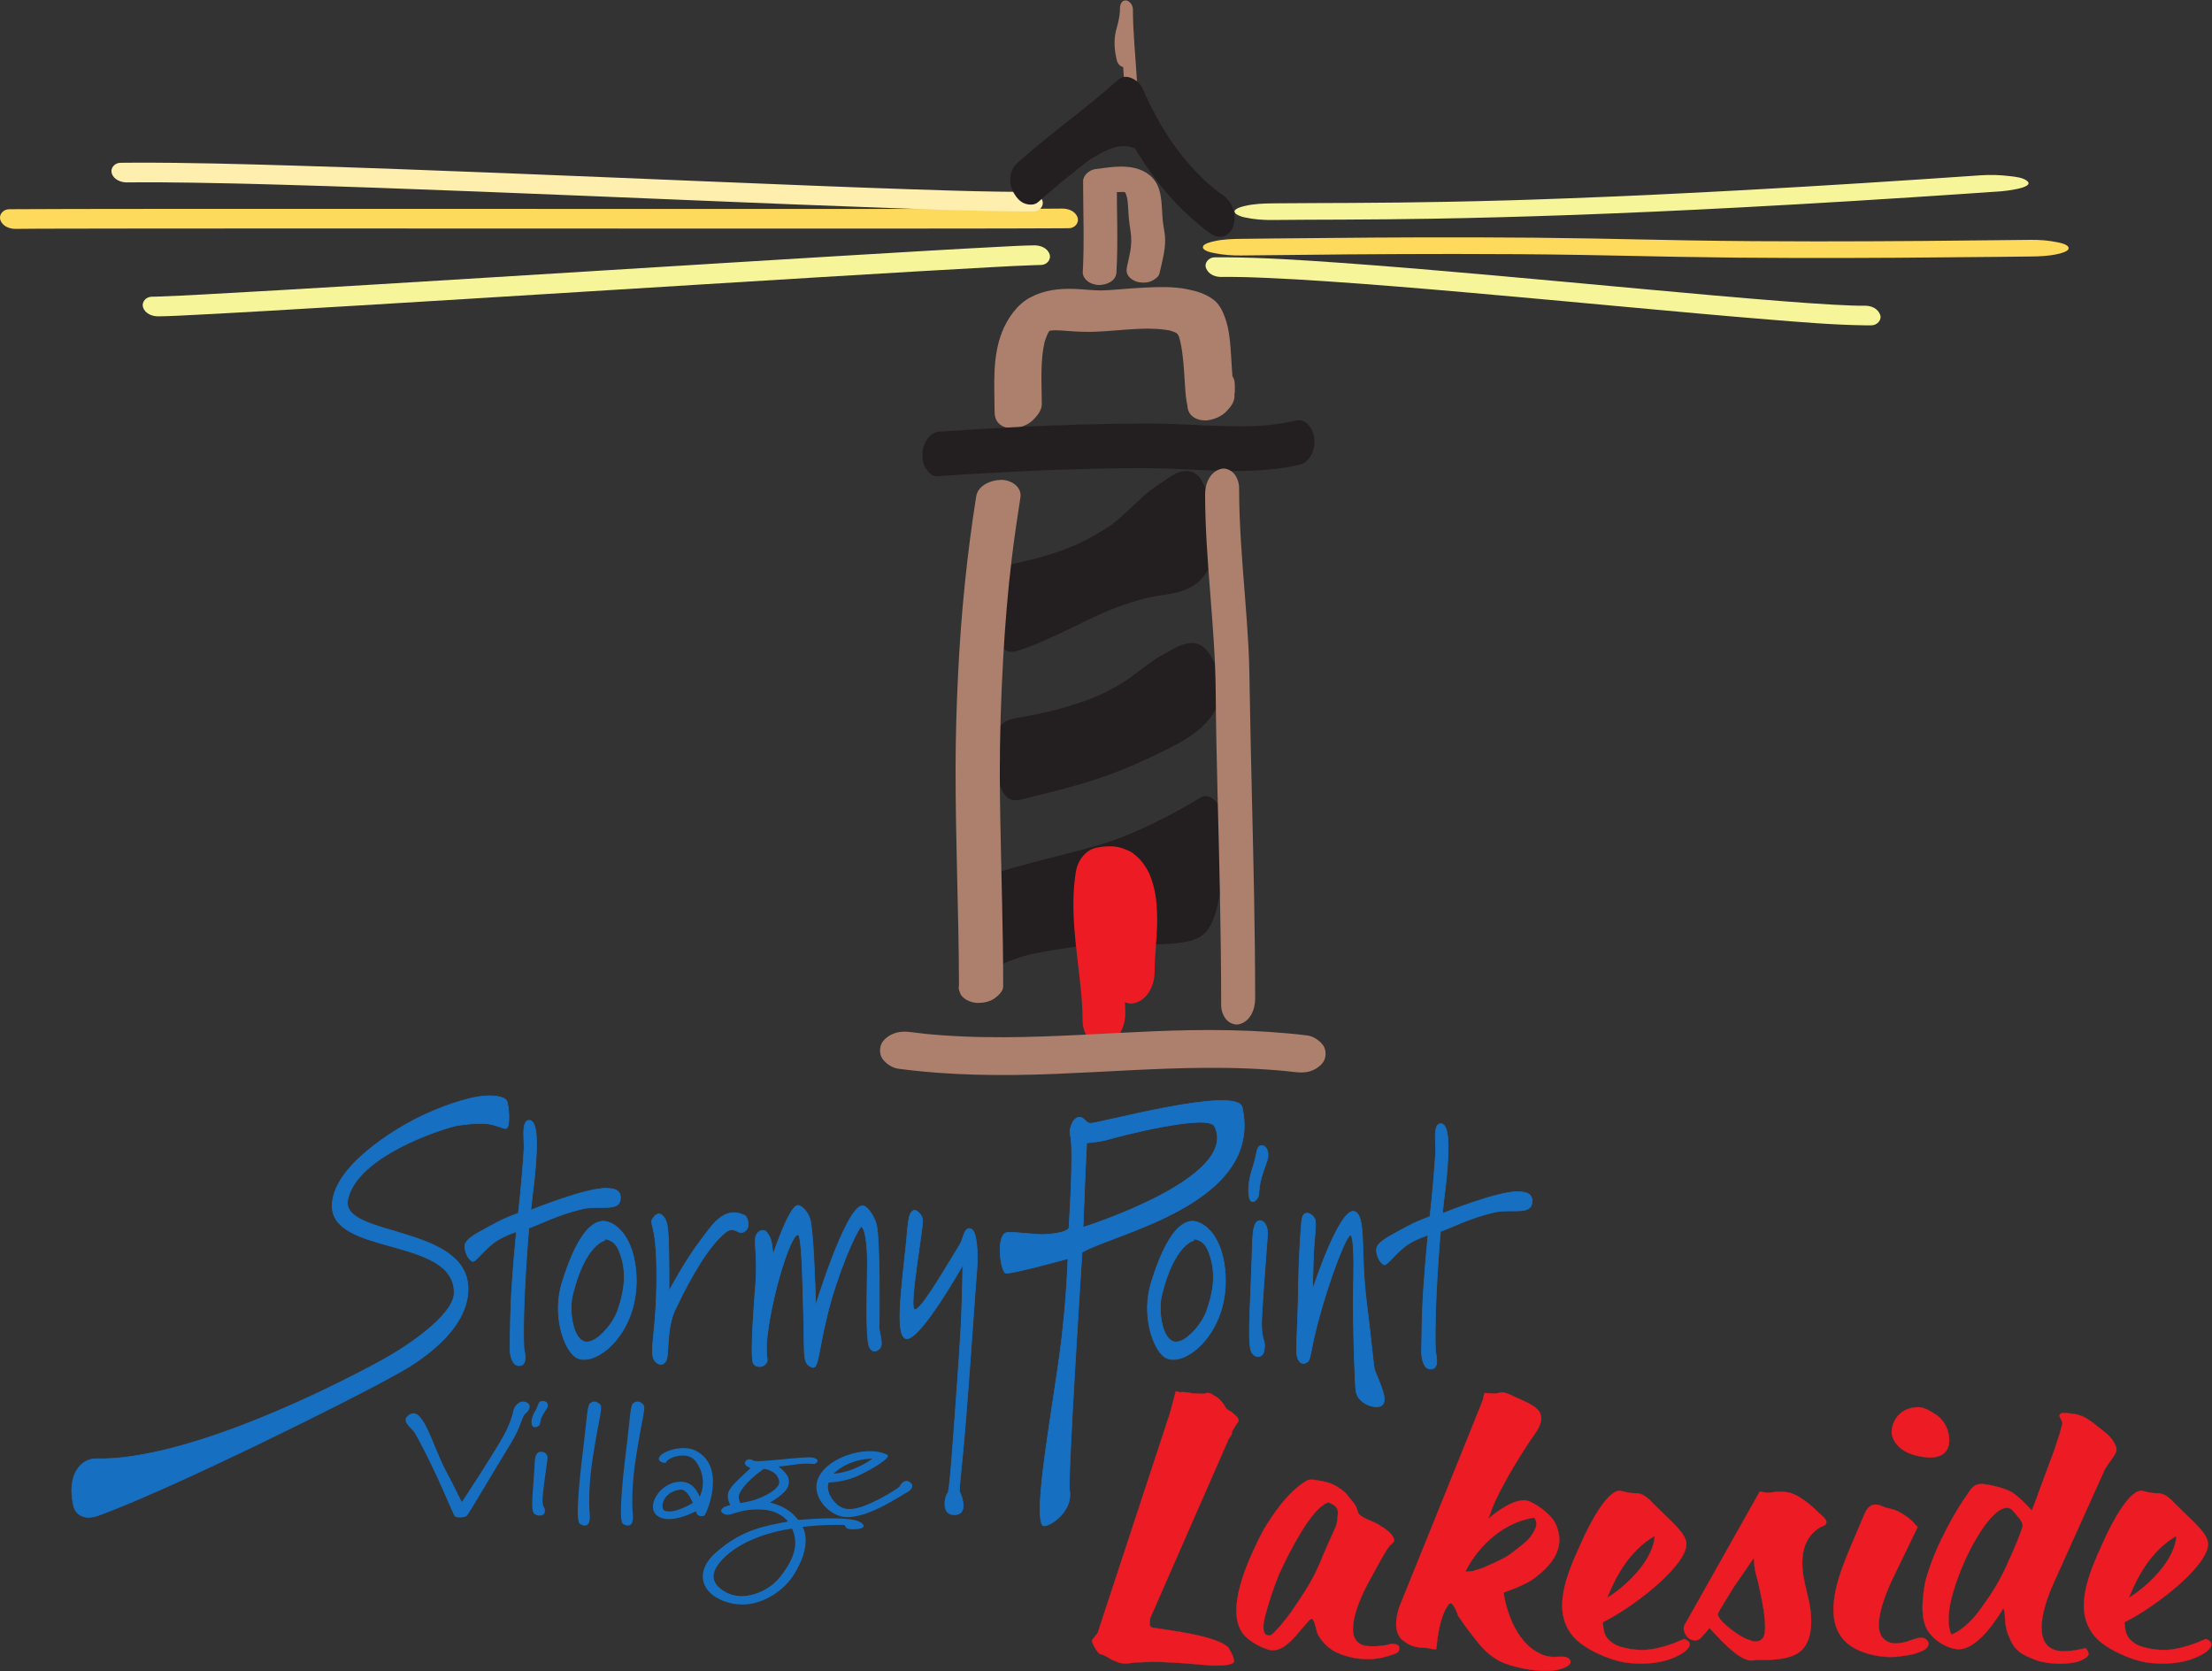 <svg xmlns="http://www.w3.org/2000/svg" viewBox="0 0 5251.547 3966.04" height="3966.04" width="5251.547" id="svg2" version="1.1">
  <rect x="0" y="0" width="5251.547" height="3966.04" fill="#333333" stroke="none"/>
  <defs id="defs6">
    <clipPath id="clipPath16" clipPathUnits="userSpaceOnUse">
      <path id="path14" d="M 0,2974.534 H 3938.658 V 0 H 0 Z"></path>
    </clipPath>
  </defs>
  
  <g transform="matrix(1.333,0,0,-1.333,0,3966.04)" id="g8">
    <g id="g10">
      <g clip-path="url(#clipPath16)" id="g12">
        <g transform="translate(1785.099,1388.324)" id="g18">
          <path id="path20" style="fill:#231f20;fill-opacity:1;fill-rule:nonzero;stroke:none" d="m 0,0 c 70.771,22.428 145.064,36.44 212.289,58.879 56.607,22.416 105.102,47.277 151.104,75.303 10.616,-25.244 4.578,-159.403 -20.191,-181.841 C 321.98,-67.293 183.985,-56.062 141.518,-61.684 88.457,-70.075 28.304,-75.684 -17.693,-100.917 3.534,5.621 251.209,-56.062 311.364,16.818"></path>
        </g>
        <g transform="translate(1794.601,1355.196)" id="g22">
          <path id="path24" style="fill:#231f20;fill-opacity:1;fill-rule:nonzero;stroke:none" d="m 0,0 c 25.462,8.04 51.238,15.004 77.087,21.679 l -6.865,-1.773 c 42.246,10.887 84.759,20.969 126.433,33.936 38.054,11.842 74.731,29.717 109.979,48.182 19.268,10.093 38.175,20.856 56.759,32.158 -10.258,4.602 -20.515,9.203 -30.772,13.805 -5.574,13.635 -3.215,8.597 -2.38,5.646 0.185,-0.651 0.377,-1.299 0.545,-1.955 0.235,-0.914 0.418,-1.838 0.628,-2.758 1.233,-5.413 -1.807,11.11 -0.962,5.462 0.726,-4.855 1.226,-9.73 1.56,-14.628 0.41,-5.999 0.608,-12.012 0.682,-18.024 0.039,-3.139 0.041,-6.279 0.013,-9.418 -0.015,-1.624 -0.044,-3.248 -0.069,-4.872 -0.044,-2.858 -0.252,-7.261 0.146,5.498 -0.035,-1.113 -0.063,-2.226 -0.1,-3.339 -0.475,-14.361 -1.503,-28.712 -3.153,-42.987 -0.791,-6.852 -1.729,-13.689 -2.869,-20.493 -0.553,-3.307 -1.154,-6.606 -1.815,-9.893 -0.301,-1.498 -0.613,-2.993 -0.941,-4.486 -0.142,-0.649 -0.294,-1.296 -0.435,-1.946 -1.042,-4.817 2.269,9.255 1.107,4.737 -1.526,-5.937 -3.169,-11.84 -5.418,-17.55 -0.551,-1.4 -1.163,-2.766 -1.76,-4.146 -0.985,-2.276 -3.075,-4.831 2.643,5.466 -0.327,-0.589 -0.614,-1.201 -0.94,-1.792 -1.067,-1.936 -2.263,-3.786 -3.65,-5.509 l 4.885,5.858 c -1.143,-1.361 -2.381,-2.581 -3.838,-3.603 1.996,1.33 3.991,2.661 5.987,3.991 -3.567,-2.368 -7.709,-3.7 -11.814,-4.793 2.288,0.59 4.576,1.181 6.864,1.772 C 300.662,9.892 282.756,9.254 265.428,8.646 243.422,7.874 221.393,8.015 199.378,8.102 180.356,8.177 161.274,8.476 142.27,7.448 132.665,6.929 123.277,5.376 113.767,3.962 98.296,1.661 82.807,-0.536 67.39,-3.176 31.815,-9.27 -4.725,-17.315 -36.696,-34.661 c 11.814,-13.5 23.629,-26.999 35.443,-40.498 1.21,5.894 -2.635,-9.591 -0.917,-3.912 0.373,1.233 0.716,2.47 1.131,3.69 0.366,1.075 0.763,2.141 1.188,3.194 0.611,1.517 2.96,6.437 -0.115,0.06 -3.216,-6.667 0.676,0.944 1.814,2.702 1.32,2.037 2.771,3.979 4.311,5.855 -1.628,-1.953 -3.257,-3.905 -4.885,-5.858 4.496,5.346 9.767,9.889 15.541,13.803 -1.995,-1.33 -3.991,-2.66 -5.987,-3.99 13.231,8.802 28.39,14.175 43.677,18.172 -2.288,-0.591 -4.576,-1.181 -6.864,-1.772 36.717,9.451 74.986,11.769 112.605,15.219 37.738,3.461 76.734,6.886 112.589,20.006 16.386,5.996 33.199,15.254 44.516,28.798 5.654,6.768 9.262,12.757 10.452,21.767 1.107,8.379 -0.316,19.281 -4.671,26.694 -3.733,6.354 -9.222,13.213 -16.855,14.856 -6.641,1.43 -15.214,0.571 -19.904,-5.042 -4.325,-5.177 -9.43,-9.542 -15.029,-13.287 1.996,1.331 3.992,2.661 5.987,3.991 -12.491,-8.196 -26.758,-13.198 -41.135,-16.946 2.288,0.591 4.576,1.182 6.864,1.773 C 200.404,43.672 155.733,42.29 112.111,37.803 68.906,33.358 22.468,27.791 -14.162,2.65 -35.856,-12.24 -47.94,-35.108 -53.136,-60.419 c -2.276,-11.087 1.833,-25.066 9.298,-33.447 6.198,-6.959 17.069,-11.975 26.146,-7.051 17.445,9.465 36.205,15.972 55.367,20.974 -2.288,-0.591 -4.576,-1.182 -6.864,-1.773 26.538,6.796 53.66,10.777 80.73,14.768 16.572,2.443 32.64,4.702 49.386,5.078 36.587,0.823 73.193,-0.568 109.777,0.715 15.429,0.542 31.092,1.263 46.275,4.257 16.679,3.29 30.075,8.339 40.249,22.67 10.154,14.302 14.333,32.499 18.126,49.281 3.889,17.204 6.127,34.773 7.604,52.336 1.849,21.977 2.647,44.185 1.907,66.233 -0.612,18.239 -2.765,36.037 -9.704,53.011 -4.135,10.117 -19.882,20.427 -30.772,13.805 -27.368,-16.644 -55.456,-32.08 -84.298,-46.022 -30.475,-14.733 -61.405,-28.135 -93.871,-37.795 -18.781,-5.587 -37.716,-10.636 -56.685,-15.54 2.288,0.59 4.576,1.181 6.865,1.772 C 71.132,91.175 25.598,80.34 -19.004,66.256 -25.74,64.129 -31.267,55.082 -33.435,49.035 -36.314,41.002 -36.706,30.084 -34.041,21.942 -31.579,14.42 -27.551,6.153 -20.436,1.994 -13.657,-1.969 -7.546,-2.383 0,0"></path>
        </g>
        <g transform="translate(2198.662,2269.345)" id="g26">
          <path id="path28" style="fill:#ac806c;fill-opacity:1;fill-rule:nonzero;stroke:none" d="m 0,0 c 0.003,5.468 -0.771,11.817 0.337,17.235 -0.831,-3.162 -1.663,-6.323 -2.494,-9.484 0.006,0.019 0.012,0.039 0.018,0.058 -1.69,-3.074 -3.38,-6.149 -5.07,-9.224 0.006,0.01 0.012,0.02 0.018,0.03 -12.963,-7.824 -25.926,-15.649 -38.889,-23.474 0.006,0.001 0.012,0.003 0.017,0.004 -11.38,4.477 -22.76,8.954 -34.14,13.431 l 0.017,-0.023 c -1.086,2.838 -2.173,5.675 -3.26,8.512 0.297,-0.814 0.186,-1.933 0.214,-2.778 -0.094,3.082 -0.188,6.164 -0.282,9.247 0.081,-2.765 0.309,-5.809 -0.3,-8.529 0.831,3.161 1.663,6.322 2.494,9.484 -0.034,-0.123 -0.068,-0.234 -0.12,-0.35 1.69,3.075 3.38,6.15 5.07,9.224 l -0.045,-0.071 c 2.482,2.822 4.964,5.645 7.445,8.467 -0.016,-0.016 -0.031,-0.031 -0.047,-0.048 6.828,4.122 13.655,8.243 20.483,12.365 -0.016,-0.008 -0.033,-0.015 -0.049,-0.023 7.161,0.944 14.323,1.887 21.485,2.831 -0.017,10e-4 -0.035,0.002 -0.052,0.003 3.184,-0.737 6.369,-1.474 9.554,-2.211 -0.019,0.01 -0.037,0.02 -0.055,0.03 2.683,-1.519 5.367,-3.039 8.05,-4.558 -0.019,0.019 -0.038,0.039 -0.057,0.059 2.004,-2.284 4.008,-4.567 6.012,-6.851 -0.078,0.115 -0.132,0.227 -0.188,0.355 1.087,-2.837 2.174,-5.674 3.26,-8.512 -2.428,6.449 -2.519,14.514 -3.103,21.294 -0.921,10.689 -1.4,21.416 -2.114,32.12 -1.605,24.051 -2.831,49.595 -11.265,72.414 -4.86,13.147 -10.75,24.915 -22.798,33.124 -13.303,9.062 -26.889,13.132 -42.441,16.444 -26.929,5.735 -55.516,4.359 -82.799,3.014 -26.138,-1.288 -52.218,-4.542 -78.388,-5.062 3.508,0.063 7.016,0.126 10.524,0.188 -17.289,-0.274 -34.481,2.152 -51.74,2.775 -27.968,1.009 -54.044,-1.932 -79.106,-15.224 -23.597,-12.515 -41.107,-38.056 -50.563,-62.521 -8.435,-21.822 -11.921,-45.486 -13.009,-68.744 -1.094,-23.382 0.017,-46.776 0.043,-70.166 0.011,-9.69 1.552,-18.083 9.555,-24.609 7.284,-5.939 19.063,-8.048 28.128,-6.581 11.471,1.856 23.115,6.701 31.445,15.007 6.921,6.901 15.02,16.864 15.009,27.176 -0.044,38.631 -3.524,78.386 6.233,116.216 -0.831,-3.161 -1.662,-6.323 -2.494,-9.484 2.367,8.816 5.512,17.344 9.892,25.368 -1.69,-3.075 -3.38,-6.149 -5.07,-9.224 3.24,5.726 6.993,11.59 11.312,16.565 -2.482,-2.823 -4.964,-5.646 -7.445,-8.468 1.797,1.952 3.708,3.701 5.81,5.32 -3.206,-2.405 -6.412,-4.809 -9.618,-7.214 2.425,1.764 4.965,3.266 7.663,4.574 -3.621,-1.716 -7.243,-3.433 -10.864,-5.15 3.509,1.603 7.121,2.82 10.859,3.77 -3.654,-0.88 -7.307,-1.761 -10.961,-2.642 7.262,1.717 14.66,2.39 22.107,2.584 -3.508,-0.063 -7.016,-0.126 -10.524,-0.189 11.661,0.209 23.287,-0.705 34.905,-1.595 13.528,-1.036 26.824,-1.43 40.4,-1.078 19.211,0.498 38.372,2.514 57.534,3.849 12.887,0.898 25.787,1.608 38.704,1.839 -3.508,-0.062 -7.016,-0.125 -10.524,-0.188 18.251,0.278 36.798,-0.171 54.675,-4.191 -3.184,0.737 -6.369,1.474 -9.554,2.212 6.997,-1.64 13.844,-3.863 20.146,-7.364 l -8.05,4.558 c 3.722,-2.153 7.107,-4.709 9.987,-7.914 -2.004,2.284 -4.008,4.567 -6.012,6.851 2.999,-3.508 5.037,-7.548 6.718,-11.823 -1.087,2.837 -2.174,5.674 -3.261,8.511 5.082,-13.461 7.072,-28.055 8.678,-42.278 1.735,-15.355 2.648,-30.785 3.594,-46.204 0.689,-11.234 1.335,-22.535 3.343,-33.629 1.977,-10.93 7.656,-19.815 18.491,-24.081 9.67,-3.807 21.631,-2.693 31.141,0.639 10.758,3.769 21.42,11.462 27.998,20.915 4.075,5.857 7.06,12.678 7.834,19.836 0.235,2.168 0.225,4.356 0.201,6.534 -0.07,6.46 0.642,16.081 -3.804,21.813 -3.399,5.387 -8.087,9.19 -14.063,11.408 -6.519,2.324 -13.212,2.999 -20.078,2.023 -21.425,-4.082 -45.466,-20.451 -46.671,-44.438 -0.252,-5.012 -0.171,-10.056 -0.173,-15.072 -0.005,-9.682 1.564,-18.092 9.556,-24.609 7.284,-5.939 19.062,-8.048 28.128,-6.581 11.47,1.856 23.114,6.701 31.444,15.006 C -8.08,-20.268 -0.005,-10.32 0,0"></path>
        </g>
        <g transform="translate(1988.445,2490.387)" id="g30">
          <path id="path32" style="fill:#ac806c;fill-opacity:1;fill-rule:nonzero;stroke:none" d="m 0,0 c 2.98,54.013 0.606,108.144 0.579,162.195 l -21.987,-21.734 c 5.442,0.691 10.891,1.306 16.339,1.948 -11.562,-1.361 -2.211,-0.232 0.551,-0.008 2.243,0.182 4.489,0.338 6.738,0.449 3.983,0.197 7.98,0.273 11.965,0.065 0.895,-0.046 1.791,-0.151 2.687,-0.183 -11.018,0.39 -7.191,0.826 -4.577,0.407 1.713,-0.274 3.385,-0.662 5.086,-0.989 4.505,-0.868 -7.024,2.521 -4.3,1.406 0.667,-0.273 1.359,-0.486 2.025,-0.765 0.65,-0.272 1.274,-0.598 1.918,-0.881 3.878,-1.702 -5.865,3.808 -3.684,2.146 1.077,-0.821 2.169,-1.65 3.249,-2.466 2.029,-1.531 -5.271,5.781 -2.753,2.605 0.435,-0.55 0.917,-1.063 1.346,-1.62 0.44,-0.573 0.82,-1.188 1.251,-1.765 2.418,-3.246 -2.507,5.067 -1.51,2.781 0.646,-1.482 1.404,-2.889 1.985,-4.405 1.407,-3.665 2.32,-7.486 3.041,-11.338 -0.361,1.993 -0.722,3.986 -1.082,5.979 2.062,-11.786 1.966,-23.809 3.019,-35.703 0.716,-8.092 1.808,-16.124 3.109,-24.14 2.129,-13.11 1.7,-25.077 -0.608,-38.193 0.354,1.994 0.708,3.988 1.062,5.983 -1.911,-10.619 -4.254,-21.155 -6.64,-31.675 -1.458,-6.426 -1.121,-11.886 3.054,-17.333 4.024,-5.252 11.529,-9.206 17.946,-10.309 7.59,-1.305 16.072,-1.158 23.113,2.308 5.434,2.675 12.32,7.105 13.764,13.47 4.329,19.081 9.991,39.144 10.079,58.85 0.048,10.732 -2.674,21.362 -3.935,31.978 -2.363,19.899 -0.933,40.925 -7.36,60.159 -6.59,19.719 -22.935,31.615 -42.584,36.442 -22.617,5.555 -47.713,1.033 -70.319,-1.837 C -47.792,182.511 -59.426,173.26 -59.421,162.093 -59.394,108.041 -57.02,53.91 -60,-0.103 c -0.339,-6.144 4.225,-12.402 8.814,-15.895 5.621,-4.277 14.215,-6.801 21.225,-6.553 C -16.54,-22.077 -0.843,-15.288 0,0"></path>
        </g>
        <g transform="translate(2010.846,2873.583)" id="g34">
          <path id="path36" style="fill:#ac806c;fill-opacity:1;fill-rule:nonzero;stroke:none" d="m 0,0 c -1.98,8.344 -2.525,14.144 -2.858,23.719 -0.074,2.141 -0.205,-2.28 0.009,-0.235 0.098,0.932 0.152,1.867 0.256,2.799 0.16,1.427 0.363,2.85 0.603,4.267 0.516,3.046 1.216,6.058 1.983,9.05 0.17,0.66 0.346,1.319 0.518,1.978 -0.257,-0.984 -0.525,-1.956 -0.104,-0.402 0.626,2.314 1.252,4.629 1.858,6.949 0.806,3.078 1.565,6.168 2.192,9.288 1.835,9.135 2.41,18.434 2.465,27.739 -7.675,0.681 -15.35,1.362 -23.025,2.043 0.047,-42.258 4.688,-84.15 7.104,-126.289 0.384,-6.686 4.971,-15.168 12.396,-15.765 7.48,-0.601 10.99,7.435 10.629,13.723 C 11.61,1.002 6.97,42.894 6.922,85.152 c -0.008,6.669 -5.23,15.189 -12.396,15.765 -7.787,0.626 -10.593,-7.465 -10.629,-13.722 -0.028,-4.645 -0.086,-6.222 -0.724,-11.455 -0.454,-3.718 -1.099,-7.411 -1.904,-11.07 -0.361,-1.641 -0.756,-3.275 -1.168,-4.904 -0.176,-0.697 -0.361,-1.392 -0.539,-2.089 -0.424,-1.652 0.631,2.33 -0.045,-0.169 -1.019,-3.766 -2.068,-7.528 -2.963,-11.325 -4.091,-17.359 -2.357,-34.849 1.724,-52.049 1.474,-6.213 7.711,-13.455 14.772,-11.548 C 0.414,-15.426 1.46,-6.154 0,0"></path>
        </g>
        <g transform="translate(1792.163,1937.615)" id="g38">
          <path id="path40" style="fill:#231f20;fill-opacity:1;fill-rule:nonzero;stroke:none" d="m 0,0 c 74.301,15.142 130.919,33.304 191.062,72.665 31.849,21.188 56.607,51.479 84.922,72.66 38.92,24.218 38.92,36.342 56.608,-9.086 7.081,-18.168 14.151,-75.692 7.081,-93.848 C 325.51,6.061 290.136,15.142 247.669,3.024 159.222,-18.162 95.533,-66.605 17.692,-90.829 c -7.076,12.112 -10.61,30.275 -3.534,45.412"></path>
        </g>
        <g transform="translate(1792.476,1906.68)" id="g42">
          <path id="path44" style="fill:#231f20;fill-opacity:1;fill-rule:nonzero;stroke:none" d="m 0,0 c 51.022,10.434 100.727,24.522 147.784,47.169 24.85,11.96 48.706,26.181 70.521,43.078 20.683,16.02 38.59,35.186 58.351,52.266 2.682,2.318 5.399,4.594 8.165,6.81 1.053,0.844 2.122,1.668 3.181,2.505 4.693,3.71 -7.722,-5.316 -0.753,-0.843 4.601,2.954 9.115,6.038 13.621,9.135 3.292,2.262 6.566,4.578 10.009,6.608 1.199,0.708 2.489,1.266 3.684,1.971 -9.608,-5.666 -7.065,-2.583 -3.273,-1.901 -2.507,-0.423 -5.014,-0.845 -7.521,-1.267 0.79,0.104 1.548,0.13 2.341,0.06 -2.38,0.289 -4.761,0.578 -7.142,0.867 0.767,-0.115 1.466,-0.313 2.18,-0.613 -2.122,1.041 -4.243,2.082 -6.365,3.123 1.274,-0.627 2.314,-1.481 3.298,-2.498 -1.629,1.713 -3.257,3.426 -4.885,5.138 3.189,-3.549 5.25,-7.999 7.216,-12.298 -0.988,2.185 -1.977,4.37 -2.966,6.555 7.084,-15.814 11.158,-31.433 13.548,-48.574 -0.348,2.518 -0.695,5.037 -1.043,7.555 1.413,-10.445 2.403,-20.962 2.664,-31.503 0.119,-4.804 0.095,-9.619 -0.235,-14.415 -0.07,-1.022 -0.211,-2.047 -0.256,-3.07 0.033,0.757 1.352,9.404 0.409,4.345 -0.31,-1.665 -0.61,-3.308 -1.012,-4.955 -0.735,-3.014 -2.932,-5.309 1.929,5.559 -0.552,-1.235 -1.019,-2.497 -1.598,-3.722 -0.546,-1.155 -1.193,-2.248 -1.756,-3.392 5.068,10.286 4.084,6.674 2.169,4.012 -0.669,-0.93 -1.426,-1.779 -2.111,-2.695 6.761,9.03 5.71,6.088 3.222,3.767 -0.787,-0.734 -1.652,-1.375 -2.445,-2.096 8.122,7.393 6.244,4.386 3.61,2.726 -1.819,-1.146 -3.73,-2.043 -5.643,-3.01 10.507,5.311 3.493,1.579 0.294,0.594 -4.907,-1.51 -9.952,-2.509 -15.005,-3.386 2.507,0.422 5.015,0.845 7.522,1.267 C 282.484,71.644 263.382,68.936 244.432,64.257 224.079,59.231 204.182,52.521 184.742,44.697 146.145,29.162 109.409,9.711 71.671,-7.699 c -2.4,-1.107 -4.805,-2.204 -7.216,-3.289 -2.443,-1.099 -11.157,-4.791 -1.198,-0.565 -4.868,-2.066 -9.726,-4.149 -14.636,-6.116 -10.375,-4.157 -20.889,-7.946 -31.555,-11.291 8.638,-2.62 17.276,-5.241 25.914,-7.861 -0.952,1.683 -1.818,3.388 -2.625,5.146 0.989,-2.185 1.977,-4.371 2.966,-6.556 -2.044,4.79 -3.446,9.696 -4.25,14.842 l 1.043,-7.556 c -0.478,3.785 -0.06,7.489 -0.354,11.229 -0.645,-5.172 -0.765,-6.544 -0.359,-4.117 0.13,0.804 0.291,1.602 0.483,2.395 0.903,3.341 0.434,2.143 -1.405,-3.592 0.381,1.04 0.807,2.061 1.276,3.065 3.166,7.173 4.925,16.264 2.656,24 -1.907,6.503 -7.31,13.175 -14.215,14.816 -16.883,4.011 -33.697,-8.983 -40.261,-23.852 -10.971,-24.853 -9.471,-52.401 3.844,-75.967 5.013,-8.872 17.052,-10.64 25.913,-7.861 35.013,10.98 68.285,26.874 101.204,42.917 15.736,7.669 31.451,15.389 47.398,22.613 1.993,0.902 3.988,1.797 5.988,2.683 6.709,2.974 -6.712,-2.888 0.051,0.017 4.325,1.857 8.669,3.669 13.035,5.427 8.361,3.366 16.803,6.532 25.334,9.44 19.178,6.536 38.972,12.175 58.958,15.599 L 262.139,6.6 c 22.253,3.71 44.989,5.093 65.272,15.902 24.375,12.99 40.446,39.177 43.385,66.229 2.31,21.266 0.14,42.397 -2.935,63.483 -1.208,8.282 -2.627,16.581 -4.835,24.662 -2.692,9.856 -7.152,19.333 -11.413,28.58 -3.37,7.313 -7.254,13.795 -13.732,18.927 -8.393,6.65 -20.053,6.729 -29.779,3.597 -8.088,-2.604 -15.061,-7.197 -21.975,-11.944 -10.213,-7.011 -20.761,-13.519 -30.463,-21.243 -19.378,-15.424 -36.369,-33.568 -55.119,-49.715 -4.368,-3.762 -8.821,-7.426 -13.404,-10.924 -2.015,-1.538 -7.353,-4.612 1.509,1.048 -1.458,-0.931 -2.839,-2.009 -4.272,-2.979 -2.806,-1.898 -5.665,-3.717 -8.532,-5.521 -10.093,-6.354 -20.427,-12.326 -30.996,-17.853 -5.584,-2.92 -11.232,-5.716 -16.939,-8.386 -2.828,-1.323 -5.68,-2.586 -8.523,-3.874 10.505,4.758 -0.686,-0.242 -3.23,-1.285 C 104.358,90.468 92.35,86.147 80.202,82.267 53.71,73.803 26.605,67.438 -0.626,61.869 -8.468,60.265 -16.963,52.611 -21.471,46.471 -26.213,40.014 -30.413,30.221 -29.922,21.972 -29.5,14.875 -27.446,6.87 -21.029,2.723 -14.33,-1.606 -7.665,-1.568 0,0"></path>
        </g>
        <g transform="translate(1839.23,2653.541)" id="g46">
          <path id="path48" style="fill:#231f20;fill-opacity:1;fill-rule:nonzero;stroke:none" d="m 0,0 c 21.741,2.296 42.376,7.785 62.252,16.898 17.427,7.99 33.873,17.748 50.523,27.194 3.649,2.071 7.315,4.113 11.026,6.072 0.804,0.424 1.615,0.836 2.418,1.261 2.872,1.523 -4.289,-2.09 -1.378,-0.693 1.858,0.892 3.707,1.801 5.586,2.653 6.765,3.064 13.77,5.679 21.034,7.284 1.711,0.378 3.503,0.536 5.195,0.963 -1.373,-0.347 -4.962,-0.531 -1.804,-0.265 0.942,0.08 1.883,0.17 2.828,0.225 3.689,0.215 7.396,0.116 11.067,-0.315 1.687,-0.198 3.344,-0.53 5.02,-0.796 2.865,-0.456 -4.893,1.336 -1.125,0.233 0.999,-0.292 2.005,-0.552 2.999,-0.862 4.086,-1.275 8.049,-2.934 11.866,-4.87 2.172,-1.101 4.252,-2.342 6.365,-3.55 2.148,-1.229 -3.63,2.426 -1.583,0.971 0.608,-0.432 1.251,-0.824 1.869,-1.244 1.114,-0.757 2.216,-1.534 3.305,-2.328 5.167,-3.77 10.047,-7.925 14.708,-12.302 2.64,-2.478 5.207,-5.032 7.717,-7.642 1.244,-1.293 2.474,-2.601 3.69,-3.921 0.537,-0.582 1.06,-1.178 1.601,-1.755 2.049,-2.189 -2.38,2.773 -0.38,0.44 6.043,-7.053 11.872,-14.25 17.461,-21.67 6.747,-8.956 19.139,-10.75 26.49,-1.2 7.231,9.395 9.103,25.358 1.6,35.319 -16.559,21.981 -35.098,44.557 -58.593,59.47 -16.123,10.234 -34.365,17.55 -53.836,15.823 -18.606,-1.65 -34.715,-8.607 -51.073,-17.243 C 91.202,85.89 75.824,76.944 60.39,68.296 c -0.268,-0.15 4.176,2.058 2.241,1.13 -0.794,-0.381 -1.579,-0.785 -2.37,-1.172 C 59.145,67.709 58.026,67.173 56.903,66.643 54.468,65.495 52.016,64.385 49.544,63.319 44.473,61.133 39.322,59.133 34.09,57.367 28.465,55.468 22.748,53.839 16.958,52.523 14.054,51.863 11.133,51.278 8.198,50.775 6.8,50.536 5.392,50.356 3.996,50.114 1.463,49.675 7.934,50.489 5.355,50.294 4.326,50.217 3.289,50.057 2.263,49.949 -3.43,49.348 -7.505,47.778 -11.313,43.234 -15.094,38.722 -17.531,31.668 -17.599,25.823 -17.671,19.717 -16.702,12.925 -12.913,7.915 -10.035,4.109 -5.261,-0.556 0,0"></path>
        </g>
        <g transform="translate(708.391,530.012)" id="g50">
          <path id="path52" style="fill:#176fc1;fill-opacity:1;fill-rule:nonzero;stroke:none" d="m 0,0 c -77.922,-44.334 -396.784,-202.786 -531.887,-252.542 -37.385,-13.77 -44.866,14.116 -45.244,15.739 -13.763,59.018 15.624,85.166 39.338,84.599 163.291,-3.942 431.666,131.816 517.336,179.765 29.573,16.552 121.026,74.295 121.026,116.229 0,99.445 -219.469,65.926 -217.336,155.774 1.658,69.832 113.052,135.109 148.35,153.179 22.718,11.625 71.682,33.334 113.354,40.01 23.697,3.801 45.336,-0.094 49.097,-7.558 3.837,-7.185 7.325,-49.897 -2.051,-49.294 -4.318,0 -16.91,6.618 -32.042,8.508 -17.681,2.191 -49.398,-2.121 -55.008,-3.338 C 75.54,434.697 -73.436,386.063 -89.066,309.138 -102.662,242.215 124.011,264.817 125.285,150.976 126.138,65.902 8.924,5.076 0,0"></path>
        </g>
        <g transform="translate(708.391,530.012)" id="g54">
          <path id="path56" style="fill:none;stroke:#176fc1;stroke-width:1.25;stroke-linecap:butt;stroke-linejoin:miter;stroke-miterlimit:4;stroke-dasharray:none;stroke-opacity:1" d="m 0,0 c -77.922,-44.334 -396.784,-202.786 -531.887,-252.542 -37.385,-13.77 -44.866,14.116 -45.244,15.739 -13.763,59.018 15.624,85.166 39.338,84.599 163.291,-3.942 431.666,131.816 517.336,179.765 29.573,16.552 121.026,74.295 121.026,116.229 0,99.445 -219.469,65.926 -217.336,155.774 1.658,69.832 113.052,135.109 148.35,153.179 22.718,11.625 71.682,33.334 113.354,40.01 23.697,3.801 45.336,-0.094 49.097,-7.558 3.837,-7.185 7.325,-49.897 -2.051,-49.294 -4.318,0 -16.91,6.618 -32.042,8.508 -17.681,2.191 -49.398,-2.121 -55.008,-3.338 C 75.54,434.697 -73.436,386.063 -89.066,309.138 -102.662,242.215 124.011,264.817 125.285,150.976 126.138,65.902 8.924,5.076 0,0 Z"></path>
        </g>
        <g transform="translate(1036.717,822.715)" id="g58">
          <path id="path60" style="fill:#176fc1;fill-opacity:1;fill-rule:nonzero;stroke:none" d="m 0,0 c -43.343,-10.003 -79.459,-29.092 -94.798,-33.891 0,0 -11.932,-132.988 -8.947,-212.682 0.422,-5.378 8.947,-34.146 -9.806,-32.337 -13.636,1.182 -15.34,26.356 -14.912,32.939 0.853,26.96 0,64.106 4.69,125.223 2.977,42.536 4.682,54.52 6.815,80.274 0,0 -20.881,-6.584 -36.221,-16.771 -19.176,-12.575 -36.747,-37.9 -41.858,-36.103 -8.096,3.001 -15.468,19.831 -13.335,30.007 2.127,8.994 15.983,17.477 39.425,30.053 24.287,13.19 29.828,16.181 55.396,25.766 0,0 5.969,49.131 10.228,115.034 0.852,14.372 -5.54,50.325 8.954,50.325 10.222,0 16.192,-18.579 11.933,-75.499 -2.563,-35.942 -5.118,-45.527 -8.954,-84.471 0,0 101.45,41.216 136.395,38.804 C 53.953,36.08 68.343,35.606 68.343,20.004 68.343,-6.664 32.365,7.464 0,0"></path>
        </g>
        <g transform="translate(1036.717,822.715)" id="g62">
          <path id="path64" style="fill:none;stroke:#176fc1;stroke-width:1.25;stroke-linecap:butt;stroke-linejoin:miter;stroke-miterlimit:4;stroke-dasharray:none;stroke-opacity:1" d="m 0,0 c -43.343,-10.003 -79.459,-29.092 -94.798,-33.891 0,0 -11.932,-132.988 -8.947,-212.682 0.422,-5.378 8.947,-34.146 -9.806,-32.337 -13.636,1.182 -15.34,26.356 -14.912,32.939 0.853,26.96 0,64.106 4.69,125.223 2.977,42.536 4.682,54.52 6.815,80.274 0,0 -20.881,-6.584 -36.221,-16.771 -19.176,-12.575 -36.747,-37.9 -41.858,-36.103 -8.096,3.001 -15.468,19.831 -13.335,30.007 2.127,8.994 15.983,17.477 39.425,30.053 24.287,13.19 29.828,16.181 55.396,25.766 0,0 5.969,49.131 10.228,115.034 0.852,14.372 -5.54,50.325 8.954,50.325 10.222,0 16.192,-18.579 11.933,-75.499 -2.563,-35.942 -5.118,-45.527 -8.954,-84.471 0,0 101.45,41.216 136.395,38.804 C 53.953,36.08 68.343,35.606 68.343,20.004 68.343,-6.664 32.365,7.464 0,0 Z"></path>
        </g>
        <g transform="translate(1076.484,769.654)" id="g66">
          <path id="path68" style="fill:#176fc1;fill-opacity:1;fill-rule:nonzero;stroke:none" d="m 0,0 0.423,-2.991 c 0,0 -34.939,-6.583 -57.1,-97.057 -6.392,-25.151 -0.852,-72.486 18.324,-82.083 19.6,-10.176 52.417,28.164 61.365,52.736 11.08,31.154 17.473,64.094 6.815,97.649 C 23.864,-13.77 19.176,-3.593 0,0 m -51.989,-210.272 c -20.034,14.371 -41.766,74.282 -23.013,133.589 C -51.137,-0.591 -26.85,28.767 -4.26,31.155 11.932,32.962 48.58,13.792 55.825,-54.51 67.328,-167.144 -19.177,-233.639 -51.989,-210.272"></path>
        </g>
        <g transform="translate(1076.484,769.654)" id="g70">
          <path id="path72" style="fill:none;stroke:#176fc1;stroke-width:1.25;stroke-linecap:butt;stroke-linejoin:miter;stroke-miterlimit:4;stroke-dasharray:none;stroke-opacity:1" d="m 0,0 0.423,-2.991 c 0,0 -34.939,-6.583 -57.1,-97.057 -6.392,-25.151 -0.852,-72.486 18.324,-82.083 19.6,-10.176 52.417,28.164 61.365,52.736 11.08,31.154 17.473,64.094 6.815,97.649 C 23.864,-13.77 19.176,-3.593 0,0 Z m -51.989,-210.272 c -20.034,14.371 -41.766,74.282 -23.013,133.589 C -51.137,-0.591 -26.85,28.767 -4.26,31.155 11.932,32.962 48.58,13.792 55.825,-54.51 67.328,-167.144 -19.177,-233.639 -51.989,-210.272 Z"></path>
        </g>
        <g transform="translate(1322.796,781.036)" id="g74">
          <path id="path76" style="fill:#176fc1;fill-opacity:1;fill-rule:nonzero;stroke:none" d="m 0,0 c -8.948,-2.991 -15.764,11.984 -30.68,0 -27.272,-21.558 -59.238,-73.089 -89.919,-138.389 -15.768,-33.543 -10.228,-79.673 -15.768,-89.872 -5.963,-10.779 -15.769,-7.186 -20.879,0.602 -8.525,11.985 0.851,45.539 3.407,111.442 4.265,125.814 -11.932,129.406 -7.667,138.4 2.556,5.378 11.503,17.966 21.303,4.787 6.392,-8.391 7.673,-22.172 8.524,-58.716 0.43,-33.555 0.43,-43.128 0.43,-72.498 0,0 29.398,55.124 56.677,90.474 19.598,25.754 41.337,62.31 78.408,43.743 C 8.524,27.561 16.197,6.003 0,0"></path>
        </g>
        <g transform="translate(1322.796,781.036)" id="g78">
          <path id="path80" style="fill:none;stroke:#176fc1;stroke-width:1.25;stroke-linecap:butt;stroke-linejoin:miter;stroke-miterlimit:4;stroke-dasharray:none;stroke-opacity:1" d="m 0,0 c -8.948,-2.991 -15.764,11.984 -30.68,0 -27.272,-21.558 -59.238,-73.089 -89.919,-138.389 -15.768,-33.543 -10.228,-79.673 -15.768,-89.872 -5.963,-10.779 -15.769,-7.186 -20.879,0.602 -8.525,11.985 0.851,45.539 3.407,111.442 4.265,125.814 -11.932,129.406 -7.667,138.4 2.556,5.378 11.503,17.966 21.303,4.787 6.392,-8.391 7.673,-22.172 8.524,-58.716 0.43,-33.555 0.43,-43.128 0.43,-72.498 0,0 29.398,55.124 56.677,90.474 19.598,25.754 41.337,62.31 78.408,43.743 C 8.524,27.561 16.197,6.003 0,0 Z"></path>
        </g>
        <g transform="translate(1548.222,577.347)" id="g82">
          <path id="path84" style="fill:#176fc1;fill-opacity:1;fill-rule:nonzero;stroke:none" d="m 0,0 c -7.243,19.17 -3.407,110.235 -3.407,144.393 0.423,22.16 -1.704,62.9 -10.229,69.495 -3.407,2.99 -31.96,-55.727 -53.269,-127.61 -24.716,-85.676 -21.731,-127.019 -34.516,-122.822 -17.473,5.991 -13.636,18.579 -15.346,81.479 -2.127,88.076 -3.83,149.18 -9.37,153.966 -10.658,8.984 -46.025,-97.045 -55.825,-181.528 -4.266,-39.534 5.11,-40.74 -3.837,-49.131 -5.541,-5.389 -17.472,-4.786 -20.88,2.399 -6.392,14.383 3.408,127.019 4.683,146.189 2.985,43.14 -3.832,71.884 0.428,81.48 4.26,9.575 14.918,11.985 20.028,4.197 5.54,-8.392 7.673,-11.985 10.228,-38.353 0,0 28.554,87.472 44.322,87.472 6.815,0 16.615,-11.382 20.452,-21.57 4.265,-8.982 8.102,-56.317 11.081,-156.366 0,0 52.417,171.352 82.25,177.334 9.371,1.808 23.859,-21.559 26.42,-35.943 5.963,-29.96 4.688,-166.553 4.26,-177.935 C 17.05,25.754 24.294,9.585 20.458,0 17.05,-7.789 5.118,-12.588 0,0"></path>
        </g>
        <g transform="translate(1548.222,577.347)" id="g86">
          <path id="path88" style="fill:none;stroke:#176fc1;stroke-width:1.25;stroke-linecap:butt;stroke-linejoin:miter;stroke-miterlimit:4;stroke-dasharray:none;stroke-opacity:1" d="m 0,0 c -7.243,19.17 -3.407,110.235 -3.407,144.393 0.423,22.16 -1.704,62.9 -10.229,69.495 -3.407,2.99 -31.96,-55.727 -53.269,-127.61 -24.716,-85.676 -21.731,-127.019 -34.516,-122.822 -17.473,5.991 -13.636,18.579 -15.346,81.479 -2.127,88.076 -3.83,149.18 -9.37,153.966 -10.658,8.984 -46.025,-97.045 -55.825,-181.528 -4.266,-39.534 5.11,-40.74 -3.837,-49.131 -5.541,-5.389 -17.472,-4.786 -20.88,2.399 -6.392,14.383 3.408,127.019 4.683,146.189 2.985,43.14 -3.832,71.884 0.428,81.48 4.26,9.575 14.918,11.985 20.028,4.197 5.54,-8.392 7.673,-11.985 10.228,-38.353 0,0 28.554,87.472 44.322,87.472 6.815,0 16.615,-11.382 20.452,-21.57 4.265,-8.982 8.102,-56.317 11.081,-156.366 0,0 52.417,171.352 82.25,177.334 9.371,1.808 23.859,-21.559 26.42,-35.943 5.963,-29.96 4.688,-166.553 4.26,-177.935 C 17.05,25.754 24.294,9.585 20.458,0 17.05,-7.789 5.118,-12.588 0,0 Z"></path>
        </g>
        <g transform="translate(1719.957,446.747)" id="g90">
          <path id="path92" style="fill:#176fc1;fill-opacity:1;fill-rule:nonzero;stroke:none" d="m 0,0 c -6.816,-85.074 -12.773,-123.427 -10.652,-128.213 3.419,-5.993 15.774,-39.546 -8.519,-40.149 -27.284,-1.194 -16.203,37.159 -12.784,38.341 2.978,1.205 8.102,70.098 16.609,190.522 5.981,82.083 8.96,125.814 10.234,215.674 0,0 -74.144,-131.794 -99.718,-131.203 -22.161,0.603 -9.376,89.269 -0.851,172.557 2.984,31.155 3.408,52.111 12.784,55.703 4.253,2.411 15.774,-7.185 16.192,-17.362 0.857,-13.793 -23.436,-147.986 -15.346,-158.162 7.673,-8.995 44.75,54.509 81.827,115.023 6.399,10.779 7.673,34.145 20.887,26.958 8.947,-4.797 11.497,-42.535 9.365,-69.495 C 17.049,236.639 8.101,99.445 0,0"></path>
        </g>
        <g transform="translate(1719.957,446.747)" id="g94">
          <path id="path96" style="fill:none;stroke:#176fc1;stroke-width:1.25;stroke-linecap:butt;stroke-linejoin:miter;stroke-miterlimit:4;stroke-dasharray:none;stroke-opacity:1" d="m 0,0 c -6.816,-85.074 -12.773,-123.427 -10.652,-128.213 3.419,-5.993 15.774,-39.546 -8.519,-40.149 -27.284,-1.194 -16.203,37.159 -12.784,38.341 2.978,1.205 8.102,70.098 16.609,190.522 5.981,82.083 8.96,125.814 10.234,215.674 0,0 -74.144,-131.794 -99.718,-131.203 -22.161,0.603 -9.376,89.269 -0.851,172.557 2.984,31.155 3.408,52.111 12.784,55.703 4.253,2.411 15.774,-7.185 16.192,-17.362 0.857,-13.793 -23.436,-147.986 -15.346,-158.162 7.673,-8.995 44.75,54.509 81.827,115.023 6.399,10.779 7.673,34.145 20.887,26.958 8.947,-4.797 11.497,-42.535 9.365,-69.495 C 17.049,236.639 8.101,99.445 0,0 Z"></path>
        </g>
        <g transform="translate(1975.431,946.998)" id="g98">
          <path id="path100" style="fill:#176fc1;fill-opacity:1;fill-rule:nonzero;stroke:none" d="m 0,0 c -11.497,-3.594 -25.997,-5.389 -40.056,-6.595 0,0 -2.549,-50.325 -3.408,-74.283 -0.857,-19.182 -2.989,-76.09 -2.989,-76.09 0,0 279.535,87.426 234.287,179.893 C 176.244,46.616 13.631,4.196 0,0 m -48.238,-201.36 c 0,0 -26.067,-400.609 -22.231,-424.578 6.398,-40.728 -43.324,-68.789 -48.355,-61.255 -15.739,23.609 16.122,196.666 31.225,306.832 4.647,33.902 11.312,95.179 14.303,167.677 0,0 -96.826,-26.727 -110.411,-26.043 -9.551,0.486 -19.749,72.787 3.941,72.787 19.669,0 52.921,-4.427 62.948,-3.928 39.349,1.97 44.055,9.538 45.259,11.798 0,0 2.527,40.648 3.803,72.405 0.857,30.552 2.549,78.467 -1.276,92.259 -3.408,12.576 5.54,32.349 15.346,32.349 10.64,0 9.794,-8.982 19.588,-10.791 11.52,-1.785 262.382,68.21 271.121,28.212 C 274.403,-114.791 8.439,-167.817 -48.238,-201.36"></path>
        </g>
        <g transform="translate(1975.431,946.998)" id="g102">
          <path id="path104" style="fill:none;stroke:#176fc1;stroke-width:1.25;stroke-linecap:butt;stroke-linejoin:miter;stroke-miterlimit:4;stroke-dasharray:none;stroke-opacity:1" d="m 0,0 c -11.497,-3.594 -25.997,-5.389 -40.056,-6.595 0,0 -2.549,-50.325 -3.408,-74.283 -0.857,-19.182 -2.989,-76.09 -2.989,-76.09 0,0 279.535,87.426 234.287,179.893 C 176.244,46.616 13.631,4.196 0,0 Z m -48.238,-201.36 c 0,0 -26.067,-400.609 -22.231,-424.578 6.398,-40.728 -43.324,-68.789 -48.355,-61.255 -15.739,23.609 16.122,196.666 31.225,306.832 4.647,33.902 11.312,95.179 14.303,167.677 0,0 -96.826,-26.727 -110.411,-26.043 -9.551,0.486 -19.749,72.787 3.941,72.787 19.669,0 52.921,-4.427 62.948,-3.928 39.349,1.97 44.055,9.538 45.259,11.798 0,0 2.527,40.648 3.803,72.405 0.857,30.552 2.549,78.467 -1.276,92.259 -3.408,12.576 5.54,32.349 15.346,32.349 10.64,0 9.794,-8.982 19.588,-10.791 11.52,-1.785 262.382,68.21 271.121,28.212 C 274.403,-114.791 8.439,-167.817 -48.238,-201.36 Z"></path>
        </g>
        <g transform="translate(2125.782,769.654)" id="g106">
          <path id="path108" style="fill:#176fc1;fill-opacity:1;fill-rule:nonzero;stroke:none" d="m 0,0 0.418,-2.991 c 0,0 -34.934,-6.583 -57.095,-97.057 -6.397,-25.151 -0.857,-72.486 18.325,-82.083 19.599,-10.176 52.423,28.164 61.371,52.736 11.081,31.154 17.466,64.094 6.815,97.649 C 23.865,-13.77 19.17,-3.593 0,0 m -51.993,-210.272 c -20.029,14.371 -41.761,74.282 -23.008,133.589 23.864,76.092 48.158,105.45 70.736,107.838 C 11.939,32.962 48.576,13.792 55.831,-54.51 67.329,-167.144 -19.17,-233.639 -51.993,-210.272"></path>
        </g>
        <g transform="translate(2125.782,769.654)" id="g110">
          <path id="path112" style="fill:none;stroke:#176fc1;stroke-width:1.25;stroke-linecap:butt;stroke-linejoin:miter;stroke-miterlimit:4;stroke-dasharray:none;stroke-opacity:1" d="m 0,0 0.418,-2.991 c 0,0 -34.934,-6.583 -57.095,-97.057 -6.397,-25.151 -0.857,-72.486 18.325,-82.083 19.599,-10.176 52.423,28.164 61.371,52.736 11.081,31.154 17.466,64.094 6.815,97.649 C 23.865,-13.77 19.17,-3.593 0,0 Z m -51.993,-210.272 c -20.029,14.371 -41.761,74.282 -23.008,133.589 23.864,76.092 48.158,105.45 70.736,107.838 C 11.939,32.962 48.576,13.792 55.831,-54.51 67.329,-167.144 -19.17,-233.639 -51.993,-210.272 Z"></path>
        </g>
        <g transform="translate(2247.237,630.06)" id="g114">
          <path id="path116" style="fill:#176fc1;fill-opacity:1;fill-rule:nonzero;stroke:none" d="m 0,0 c -2.133,-47.323 8.519,-36.534 3.837,-61.105 -1.704,-8.391 -11.51,-13.769 -20.458,-3.593 -9.376,10.188 -4.265,68.302 -0.857,168.351 1.287,32.95 -0.418,67.096 13.642,68.301 8.09,0.603 15.334,-10.188 14.058,-26.357 C 8.948,128.815 0.846,23.366 0,0 m -0.428,249.157 c -6.387,-22.171 -2.979,-32.359 -7.674,-37.749 -2.549,-4.195 -8.089,-8.392 -11.926,-3.604 -4.694,6.003 -5.54,30.564 3.837,58.113 8.948,25.777 5.54,39.547 16.619,39.547 6.387,0 11.499,-8.392 10.652,-19.171 -0.428,-7.788 -5.968,-17.965 -11.508,-37.136"></path>
        </g>
        <g transform="translate(2247.237,630.06)" id="g118">
          <path id="path120" style="fill:none;stroke:#176fc1;stroke-width:1.25;stroke-linecap:butt;stroke-linejoin:miter;stroke-miterlimit:4;stroke-dasharray:none;stroke-opacity:1" d="m 0,0 c -2.133,-47.323 8.519,-36.534 3.837,-61.105 -1.704,-8.391 -11.51,-13.769 -20.458,-3.593 -9.376,10.188 -4.265,68.302 -0.857,168.351 1.287,32.95 -0.418,67.096 13.642,68.301 8.09,0.603 15.334,-10.188 14.058,-26.357 C 8.948,128.815 0.846,23.366 0,0 Z m -0.428,249.157 c -6.387,-22.171 -2.979,-32.359 -7.674,-37.749 -2.549,-4.195 -8.089,-8.392 -11.926,-3.604 -4.694,6.003 -5.54,30.564 3.837,58.113 8.948,25.777 5.54,39.547 16.619,39.547 6.387,0 11.499,-8.392 10.652,-19.171 -0.428,-7.788 -5.968,-17.965 -11.508,-37.136 z"></path>
        </g>
        <g transform="translate(2415.101,497.756)" id="g122">
          <path id="path124" style="fill:#176fc1;fill-opacity:1;fill-rule:nonzero;stroke:none" d="m 0,0 c -1.634,9.782 -5.506,105.345 -4.659,180.241 0.858,40.74 1.703,90.463 -4.266,97.661 -5.957,7.789 -39.198,-79.092 -59.226,-155.172 -12.785,-48.528 -12.356,-64.105 -17.479,-69.495 -4.254,-3.003 -11.927,-7.186 -17.467,4.196 -5.969,11.983 -0.428,40.125 0.846,138.388 0.858,56.317 4.694,99.445 5.54,107.837 2.133,22.161 18.326,13.19 23.019,4.196 4.682,-8.391 -1.704,-34.146 -2.561,-80.878 -0.429,-25.766 -1.704,-29.358 -0.429,-43.742 0,0 47.312,144.996 73.726,137.206 C 18.776,313.844 7.232,247.199 18.776,158.08 27.539,90.498 30.9,43.707 33.437,37.379 45.249,7.87 55.726,-13.422 47.207,-23.61 39.106,-33.183 3.928,-23.61 0,0"></path>
        </g>
        <g transform="translate(2415.101,497.756)" id="g126">
          <path id="path128" style="fill:none;stroke:#176fc1;stroke-width:1.25;stroke-linecap:butt;stroke-linejoin:miter;stroke-miterlimit:4;stroke-dasharray:none;stroke-opacity:1" d="m 0,0 c -1.634,9.782 -5.506,105.345 -4.659,180.241 0.858,40.74 1.703,90.463 -4.266,97.661 -5.957,7.789 -39.198,-79.092 -59.226,-155.172 -12.785,-48.528 -12.356,-64.105 -17.479,-69.495 -4.254,-3.003 -11.927,-7.186 -17.467,4.196 -5.969,11.983 -0.428,40.125 0.846,138.388 0.858,56.317 4.694,99.445 5.54,107.837 2.133,22.161 18.326,13.19 23.019,4.196 4.682,-8.391 -1.704,-34.146 -2.561,-80.878 -0.429,-25.766 -1.704,-29.358 -0.429,-43.742 0,0 47.312,144.996 73.726,137.206 C 18.776,313.844 7.232,247.199 18.776,158.08 27.539,90.498 30.9,43.707 33.437,37.379 45.249,7.87 55.726,-13.422 47.207,-23.61 39.106,-33.183 3.928,-23.61 0,0 Z"></path>
        </g>
        <g transform="translate(936.906,459.253)" id="g130">
          <path id="path132" style="fill:#176fc1;fill-opacity:1;fill-rule:nonzero;stroke:none" d="m 0,0 c -8.652,-6.189 -6.491,-21.083 -28.483,-56.202 -27.76,-45.237 -74.271,-124.481 -76.798,-126.451 -3.604,-3.094 -15.137,-4.497 -20.909,-1.681 -3.964,1.96 -30.286,74.735 -71.385,148.079 -5.772,10.118 -25.238,20.515 -12.981,31.479 27.04,23.876 43.267,-53.674 69.947,-102.006 12.257,-22.196 16.221,-32.592 26.316,-51.427 0,0 50.836,76.438 74.631,118.581 10.819,19.391 16.586,39.906 16.586,41.586 0,6.19 9.376,23.042 23.436,17.433 C 11.897,14.603 4.328,3.082 0,0"></path>
        </g>
        <g transform="translate(966.445,309.76)" id="g134">
          <path id="path136" style="fill:#176fc1;fill-opacity:1;fill-rule:nonzero;stroke:none" d="m 0,0 c -1.803,-22.197 7.209,-17.143 3.245,-28.664 -1.443,-3.94 -9.736,-6.467 -17.31,-1.692 -7.929,4.788 -3.605,32.037 -0.718,78.966 1.083,15.449 -0.36,31.467 11.537,32.035 C 3.604,80.923 9.736,75.87 8.652,68.278 7.569,60.408 0.718,10.952 0,0 m -0.36,144.717 c -5.413,-10.408 -2.526,-15.184 -6.49,-17.711 -2.168,-1.97 -6.85,-3.928 -10.096,-1.68 -3.969,2.805 -4.688,14.326 3.246,27.249 7.569,12.089 4.682,18.544 14.058,18.544 5.408,0 9.737,-3.928 9.012,-8.982 -0.359,-3.662 -5.047,-8.437 -9.73,-17.42"></path>
        </g>
        <g transform="translate(1055.499,378.039)" id="g138">
          <path id="path140" style="fill:#176fc1;fill-opacity:1;fill-rule:nonzero;stroke:none" d="m 0,0 c -5.772,-37.367 -7.574,-75.871 -5.048,-100.593 0.36,-7.024 0.36,-25.291 -17.31,-15.74 -10.455,5.343 1.803,103.688 7.575,151.173 4.322,36.534 5.407,60.699 10.095,63.793 4.323,3.084 9.011,5.623 16.945,-0.846 C 19.466,91.61 12.616,81.77 0,0"></path>
        </g>
        <g transform="translate(1132.291,378.039)" id="g142">
          <path id="path144" style="fill:#176fc1;fill-opacity:1;fill-rule:nonzero;stroke:none" d="m 0,0 c -5.772,-37.367 -7.574,-75.871 -5.048,-100.593 0.36,-7.024 0.36,-25.291 -17.31,-15.74 -10.454,5.343 1.803,103.688 7.575,151.173 4.323,36.534 5.407,60.699 10.095,63.793 4.323,3.084 9.012,5.623 16.945,-0.846 C 19.466,91.61 12.616,81.77 0,0"></path>
        </g>
        <g transform="translate(1211.587,322.962)" id="g146">
          <path id="path148" style="fill:#176fc1;fill-opacity:1;fill-rule:nonzero;stroke:none" d="m 0,0 c -33.173,-4.497 -35.693,-33.995 -28.125,-37.368 17.304,-7.313 50.477,13.77 50.477,13.77 0,0 -9.737,25.289 -22.352,23.598 m 31.004,-44.959 c -2.162,1.692 -3.246,6.467 -3.246,6.467 0,0 -46.865,-25.568 -69.223,-7.591 -20.191,16.295 4.688,56.479 36.776,59.852 23.435,2.527 33.172,-12.367 39.298,-26.415 0,0 16.226,29.788 -6.126,61.823 -15.503,22.486 -52.278,6.467 -53.362,0 0.359,-3.094 -12.616,-1.401 -13.341,5.054 -1.078,12.934 42.183,26.704 64.541,15.74 58.045,-28.385 19.825,-114.363 16.58,-116.054 -1.803,-1.681 -8.652,-1.681 -11.897,1.124"></path>
        </g>
        <g transform="translate(1360.482,360.051)" id="g150">
          <path id="path152" style="fill:#176fc1;fill-opacity:1;fill-rule:nonzero;stroke:none" d="m 0,0 c -33.531,-23.32 -44.346,-42.989 -44.704,-48.61 -0.725,-5.622 2.885,-12.356 2.885,-12.356 0,0 14.778,2.237 25.233,5.61 C 0,-49.735 30.645,-35.965 27.04,-20.794 22.716,-2.237 0,0 0,0 m -69.224,-156.795 c -26.681,-25.568 -27.399,-45.804 -0.359,-61.811 33.89,-20.237 78.599,1.403 97.347,24.722 27.4,34.007 34.609,60.977 22.352,87.391 0,0 -75.355,-8.426 -119.34,-50.302 m 225.34,49.178 c -11.179,0.557 -9.012,3.651 -12.982,7.592 0,0 -16.585,0.556 -36.41,-0.29 -14.065,-0.557 -25.238,-1.958 -37.86,-3.082 0,0 20.55,-30.067 -17.305,-87.96 -18.388,-28.373 -72.827,-69.125 -131.237,-40.463 -33.172,16.297 -42.183,51.427 -5.048,83.463 42.543,36.811 76.074,44.96 127.633,54.509 0,0 -13.7,19.113 -43.986,21.071 -44.709,2.817 -56.247,-12.922 -68.504,-8.147 -5.047,1.97 -8.652,5.343 -5.047,9.55 3.604,4.497 8.292,5.066 14.783,6.746 0,0 -5.048,8.715 -4.33,17.988 1.084,12.923 15.869,24.722 40.382,47.764 0,0 -10.814,4.787 -10.096,8.716 0.36,4.497 5.772,10.675 15.143,4.775 7.209,-4.497 91.941,8.437 105.999,5.343 7.211,-1.692 12.982,-5.621 3.965,-10.964 C 88.335,7.591 78.241,11.242 53.002,7.314 42.183,5.621 32.452,4.787 25.962,3.94 c 0,0 16.585,-11.243 18.388,-23.041 2.521,-17.699 -13.34,-28.663 -33.531,-41.03 0,0 12.257,-2.249 24.879,-9.273 14.418,-7.869 17.664,-12.644 25.597,-21.638 0,0 38.213,3.372 63.451,2.816 18.03,-0.279 46.154,-1.125 52.279,-11.521 3.97,-6.468 -10.455,-8.438 -20.909,-7.87"></path>
        </g>
        <g transform="translate(1514.078,370.169)" id="g154">
          <path id="path156" style="fill:#176fc1;fill-opacity:1;fill-rule:nonzero;stroke:none" d="m 0,0 c -18.388,-7.302 -29.567,-18.822 -29.567,-18.822 0,0 20.19,0.846 42.542,11.52 C 22.352,-3.083 28.477,0 39.656,7.87 39.656,7.87 21.627,8.716 0,0 m 102.389,-51.414 c -9.012,-3.942 -82.564,-56.77 -122.58,-42.155 -27.04,9.84 -45.069,37.935 -38.578,61.255 11.538,41.308 87.611,66.042 124.747,47.208 9.011,-4.497 -27.041,-25.846 -49.757,-36.533 -22.352,-10.675 -44.346,-12.356 -54.44,-12.923 0,0 -6.131,-14.048 8.652,-32.315 6.849,-8.147 15.142,-15.449 30.285,-14.892 28.483,0.845 83.283,35.686 86.893,39.626 2.881,3.93 7.928,14.327 17.664,8.984 9.376,-5.054 5.407,-13.758 -2.886,-18.255"></path>
        </g>
        <g transform="translate(1800.711,1659.794)" id="g158">
          <path id="path160" style="fill:#231f20;fill-opacity:1;fill-rule:nonzero;stroke:none" d="m 0,0 c 74.307,12.146 130.913,26.692 191.068,58.253 31.849,16.979 56.607,41.273 84.911,58.253 38.919,19.408 38.919,29.127 56.607,-7.285 7.082,-14.564 12.054,-28.332 4.961,-42.89 C 323.406,37.204 288.983,22.867 247.675,2.433 166.937,-37.507 95.539,-53.398 17.693,-72.811 c -7.075,9.712 -10.611,24.27 -3.535,36.405"></path>
        </g>
        <g transform="translate(1792.473,1622.993)" id="g162">
          <path id="path164" style="fill:#231f20;fill-opacity:1;fill-rule:nonzero;stroke:none" d="m 0,0 c 38.906,6.383 77.759,13.536 115.505,25.116 16.852,5.17 33.439,11.19 49.64,18.137 19.103,8.192 38.338,16.672 56.02,27.682 20.367,12.682 39.002,27.928 58.343,42.073 l -8.093,-5.912 c 9.613,6.983 19.371,13.227 29.856,18.795 6.94,3.685 13.687,7.853 20.866,11.067 -2.858,-1.25 -5.715,-2.5 -8.573,-3.749 1.83,0.785 3.679,1.466 5.636,1.85 -2.865,-0.482 -5.73,-0.965 -8.596,-1.447 1.072,0.167 2.108,0.226 3.191,0.133 -2.721,0.33 -5.442,0.661 -8.164,0.991 1.027,-0.147 1.96,-0.423 2.904,-0.855 -2.425,1.19 -4.849,2.379 -7.274,3.569 1.403,-0.738 2.568,-1.707 3.673,-2.837 -1.861,1.958 -3.721,3.915 -5.582,5.872 6.591,-7.201 10.673,-17.287 14.655,-26.043 -1.129,2.497 -2.259,4.995 -3.389,7.492 2.423,-5.534 4.45,-11.12 5.495,-17.086 -0.397,2.878 -0.795,5.756 -1.192,8.635 0.462,-3.444 0.547,-6.766 0.184,-10.226 0.337,3.1 0.674,6.201 1.011,9.302 -0.376,-2.371 -0.929,-4.61 -1.684,-6.888 1.073,3.164 2.145,6.328 3.218,9.492 -1.088,-2.77 -2.394,-5.381 -3.875,-7.959 1.81,3.068 3.62,6.137 5.429,9.205 -2.403,-4 -5.154,-7.701 -8.24,-11.199 2.385,2.646 4.771,5.291 7.157,7.937 -4.474,-4.906 -9.446,-9.218 -14.762,-13.185 2.697,1.97 5.395,3.941 8.093,5.912 C 298.49,96.416 284.128,89.103 269.78,82.014 252.348,73.4 234.924,64.745 217.113,56.935 c 2.857,1.25 5.715,2.499 8.572,3.749 C 161.34,32.679 93.434,16.255 25.573,-0.656 c 9.871,-2.995 19.743,-5.99 29.615,-8.985 -1.425,2.037 -2.659,4.126 -3.764,6.351 1.13,-2.497 2.26,-4.994 3.39,-7.492 -1.701,3.779 -2.838,7.603 -3.408,11.709 0.398,-2.878 0.795,-5.756 1.192,-8.635 -0.242,2.615 -0.238,5.134 0.034,7.742 -0.337,-3.1 -0.674,-6.201 -1.011,-9.301 0.335,2.116 0.822,4.111 1.503,6.143 -1.073,-3.164 -2.146,-6.328 -3.218,-9.492 0.623,1.557 1.299,2.988 2.101,4.461 4.045,7.433 5.431,19.26 3.036,27.428 C 52.864,26.705 46.689,34.331 38.797,36.206 18.352,41.063 1.757,25.432 -7.215,8.947 c -11.96,-21.976 -10.452,-50.836 3.888,-71.326 7.075,-10.11 18.345,-11.793 29.615,-8.984 40.34,10.053 80.835,19.631 120.56,31.962 44.631,13.854 87.263,32.052 129.224,52.538 39.09,19.085 79.751,40.158 99.324,81.444 7.867,16.596 9.647,35.391 4.923,53.123 -3.086,11.585 -8.947,22.627 -14.512,33.211 -7.553,14.362 -19.346,27.397 -37.087,26.483 -18.502,-0.952 -34.601,-12.887 -50.587,-21.049 -12.333,-6.297 -23.576,-15.259 -34.675,-23.424 -9.255,-6.807 -18.329,-13.856 -27.604,-20.636 2.698,1.97 5.396,3.941 8.093,5.912 -20.183,-14.661 -41.623,-26.35 -64.428,-36.402 2.858,1.25 5.715,2.499 8.573,3.749 C 119.273,94.224 67.493,82.208 15.133,73.358 c 2.865,0.482 5.73,0.965 8.596,1.448 C 21.312,74.4 18.894,73.999 16.476,73.603 6.551,71.974 -1.075,69.403 -8.785,62.494 -15.979,56.049 -22.854,45.531 -24.591,35.86 -26.079,27.571 -26.42,17.536 -21.019,10.432 -16.311,4.238 -8.257,-1.355 0,0"></path>
        </g>
        <g transform="translate(1668.927,2127.35)" id="g166">
          <path id="path168" style="fill:#231f20;fill-opacity:1;fill-rule:nonzero;stroke:none" d="m 0,0 c 87.301,5.944 174.699,10.609 262.179,12.836 42.589,1.085 85.29,2.097 127.892,1.321 39.15,-0.713 78.223,-3.625 117.368,-4.522 46.293,-1.061 93.579,0.245 138.805,11.029 18.895,4.505 28.248,29.361 25.769,46.862 -2.38,16.812 -14.055,36.226 -33.924,31.489 -19.298,-4.602 -38.94,-7.347 -58.704,-8.932 2.692,0.208 5.385,0.416 8.078,0.624 -70.806,-5.422 -141.69,3.322 -212.531,3.187 C 296.713,93.745 218.511,91.38 140.392,87.488 96.237,85.287 52.108,82.602 8.001,79.599 3.724,80.159 -0.225,79.402 -3.844,77.327 -7.969,75.947 -11.447,73.526 -14.277,70.063 -20.714,63.188 -25.227,52.131 -25.849,42.8 -26.499,33.05 -25.548,22.115 -19.935,13.779 -15.724,7.524 -8.393,-0.572 0,0"></path>
        </g>
        <g transform="translate(2235.471,1196.762)" id="g170">
          <path id="path172" style="fill:#ac806c;fill-opacity:1;fill-rule:nonzero;stroke:none" d="m 0,0 c -0.016,119.76 -2.931,239.494 -5.743,359.214 -1.387,59.023 -2.758,118.047 -3.747,177.078 -0.499,29.75 -0.819,59.446 -2.373,89.169 -1.526,29.187 -3.712,58.335 -6.006,87.47 -5.169,65.655 -10.683,131.329 -10.736,197.237 -0.008,8.63 -3.733,19.456 -9.736,25.821 -5.314,5.635 -14.276,9.63 -22.159,7.721 -20.029,-4.849 -28.657,-26.465 -28.642,-45.164 0.095,-117.807 17.968,-234.722 18.888,-352.494 0.931,-119.105 5.198,-238.197 7.501,-357.282 1.292,-66.789 2.208,-133.589 2.217,-200.392 0.001,-8.626 3.737,-19.46 9.735,-25.821 5.314,-5.635 14.276,-9.63 22.16,-7.721 C -8.603,-40.313 0.002,-18.701 0,0"></path>
        </g>
        <g transform="translate(1786.713,1218.953)" id="g174">
          <path id="path176" style="fill:#ac806c;fill-opacity:1;fill-rule:nonzero;stroke:none" d="m 0,0 c -0.024,100.362 -3.477,200.657 -5.208,300.994 -0.474,27.52 -0.795,55.042 -0.856,82.566 0.005,-2.701 0.01,-5.401 0.015,-8.102 -0.123,69.015 2.125,137.917 5.941,206.821 3.346,60.404 8.212,120.707 15.535,180.765 4.383,35.944 9.571,71.783 15.252,107.543 3.047,19.18 -17.049,31.457 -34.066,31.335 -17.665,-0.126 -41.495,-9.314 -44.684,-29.385 -16.505,-103.888 -26.863,-208.193 -32.096,-313.24 -2.889,-57.992 -4.646,-115.965 -4.64,-174.033 0.005,-61.097 1.236,-122.175 2.674,-183.253 1.572,-66.722 3.249,-133.447 3.391,-200.192 -0.005,2.701 -0.011,5.402 -0.016,8.102 0.005,-2.657 0.007,-5.314 0.008,-7.971 -0.93,-4.221 -0.453,-8.187 1.429,-11.899 1.037,-4.06 3.257,-7.436 6.658,-10.13 6.518,-5.945 17.297,-9.368 25.979,-9.306 10.268,0.073 21.366,2.262 29.79,8.468 C -8.597,-16.279 0.002,-8.536 0,0"></path>
        </g>
        <g transform="translate(2209.885,2520.401)" id="g178">
          <path id="path180" style="fill:#fdd95c;fill-opacity:1;fill-rule:nonzero;stroke:none" d="M 0,0 C 127.131,1.516 254.271,2.702 381.413,2.7 456.872,2.698 532.33,2.2 607.779,0.944 c 56.632,-0.943 113.255,-2.303 169.884,-3.332 71.477,-1.299 142.962,-1.961 214.45,-2.099 118.744,-0.229 237.49,0.712 356.226,1.999 19.523,0.212 39.046,0.436 58.568,0.669 15.698,0.187 32.337,0.755 47.73,4.336 2.68,0.624 19.77,3.947 19.77,10.47 0,6.885 -16.367,9.744 -19.77,10.469 -15.575,3.319 -31.847,4.526 -47.73,4.337 C 1279.778,26.277 1152.64,25.091 1025.5,25.094 950.042,25.095 874.585,25.594 799.136,26.85 742.505,27.792 685.882,29.153 629.253,30.182 557.775,31.481 486.29,32.142 414.8,32.28 296.054,32.509 177.307,31.568 58.569,30.281 39.046,30.069 19.523,29.845 0,29.612 -15.698,29.425 -32.337,28.857 -47.73,25.276 -50.41,24.652 -67.5,21.329 -67.5,14.806 -67.5,7.921 -51.133,5.062 -47.73,4.337 -32.155,1.018 -15.883,-0.189 0,0"></path>
        </g>
        <g transform="translate(1891.992,2603.877)" id="g182">
          <path id="path184" style="fill:#fdd95c;fill-opacity:1;fill-rule:nonzero;stroke:none" d="m 0,0 c -26.518,-0.32 -53.042,-0.322 -79.561,-0.388 -48.671,-0.122 -97.341,-0.169 -146.012,-0.206 -65.806,-0.049 -131.612,-0.064 -197.418,-0.069 -77.035,-0.006 -154.071,0.006 -231.106,0.023 -83.479,0.018 -166.958,0.044 -250.437,0.07 -83.873,0.026 -167.747,0.053 -251.621,0.073 -79.537,0.019 -159.075,0.033 -238.613,0.031 -69.186,-0.001 -138.371,-0.013 -207.556,-0.055 -53.984,-0.033 -107.967,-0.079 -161.95,-0.187 -32.97,-0.067 -65.942,-0.116 -98.911,-0.363 -4.314,-0.032 -8.627,-0.069 -12.94,-0.121 -9.969,-0.12 -18.445,-9.308 -15.14,-19.209 3.721,-11.153 16.467,-15.863 27.143,-15.734 27.198,0.329 54.4,0.341 81.599,0.414 49.201,0.13 98.401,0.183 147.602,0.225 66.191,0.055 132.383,0.075 198.574,0.083 77.273,0.01 154.546,10e-4 231.818,-0.014 83.571,-0.016 167.141,-0.041 250.711,-0.067 83.818,-0.026 167.636,-0.053 251.455,-0.075 79.335,-0.021 158.67,-0.037 238.006,-0.039 68.837,-0.001 137.674,0.007 206.511,0.043 53.487,0.028 106.974,0.068 160.461,0.169 32.329,0.061 64.66,0.102 96.988,0.338 4.134,0.031 8.267,0.065 12.401,0.115 9.968,0.12 18.444,9.308 15.14,19.209 C 23.422,-4.581 10.676,0.129 0,0"></path>
        </g>
        <g transform="translate(2266.144,2583.563)" id="g186">
          <path id="path188" style="fill:#f7f59a;fill-opacity:1;fill-rule:nonzero;stroke:none" d="m 0,0 c 41.031,0.498 82.067,0.512 123.101,0.69 54.739,0.238 109.476,0.721 164.208,1.651 80.556,1.37 161.098,3.62 241.615,6.459 101.774,3.588 203.509,8.255 305.204,13.623 135.22,7.138 270.373,15.515 405.47,24.667 19.255,1.304 38.508,2.626 57.761,3.961 3.774,0.262 61.291,5.69 47.144,18.213 -7.392,6.544 -22.149,7.778 -31.02,8.849 -17.2,2.077 -34.729,2.691 -52.013,1.492 C 1121.809,69.918 982.092,61.005 842.304,53.348 737.098,47.585 631.85,42.531 526.56,38.575 504.86,37.76 483.159,36.992 461.456,36.277 451.323,35.943 441.191,35.62 431.058,35.309 c -2.58,-0.079 -5.161,-0.157 -7.741,-0.235 -1.28,-0.039 -2.56,-0.077 -3.841,-0.115 -0.425,-0.012 -0.851,-0.025 -1.276,-0.038 -6.408,-0.19 -1.699,-0.051 14.129,0.416 -5.024,-0.146 -10.048,-0.292 -15.072,-0.433 C 381.591,33.898 345.921,33.047 310.247,32.367 253.471,31.285 196.689,30.673 139.904,30.382 97.799,30.166 55.693,30.158 13.59,29.759 9.06,29.716 4.53,29.667 0,29.612 -15.7,29.422 -32.335,28.857 -47.729,25.276 -50.41,24.652 -67.5,21.329 -67.5,14.806 c 0.804,-1.312 1.608,-2.624 2.411,-3.936 5.323,-3.346 11.109,-5.524 17.36,-6.533 C -32.156,1.018 -15.881,-0.193 0,0"></path>
        </g>
        <g transform="translate(1842.155,2538.425)" id="g190">
          <path id="path192" style="fill:#f7f59a;fill-opacity:1;fill-rule:nonzero;stroke:none" d="m 0,0 c -21.787,-0.276 -43.584,-1.618 -65.339,-2.728 -40.722,-2.077 -81.432,-4.395 -122.14,-6.746 -55.316,-3.194 -110.626,-6.497 -165.934,-9.833 -64.609,-3.898 -129.214,-7.848 -193.819,-11.817 -70.334,-4.32 -140.666,-8.664 -210.999,-13.009 -70.389,-4.348 -140.779,-8.697 -211.17,-13.026 -66.971,-4.119 -133.942,-8.221 -200.916,-12.274 -58.143,-3.518 -116.288,-7.003 -174.439,-10.393 -45.014,-2.624 -90.031,-5.207 -135.059,-7.59 -27.304,-1.445 -54.618,-2.957 -81.948,-3.813 -3.446,-0.108 -6.894,-0.203 -10.343,-0.247 -9.967,-0.126 -18.445,-9.304 -15.139,-19.209 3.72,-11.148 16.468,-15.869 27.143,-15.734 22.33,0.283 44.669,1.624 66.966,2.749 41.148,2.075 82.283,4.4 123.415,6.762 55.625,3.193 111.244,6.501 166.86,9.845 64.799,3.896 129.594,7.849 194.387,11.823 70.408,4.319 140.814,8.664 211.219,13.012 70.346,4.345 140.692,8.694 211.038,13.025 66.808,4.114 133.617,8.213 200.429,12.267 57.864,3.511 115.73,6.992 173.601,10.383 44.618,2.614 89.239,5.19 133.87,7.575 26.789,1.431 53.59,2.936 80.405,3.794 3.305,0.106 6.61,0.199 9.916,0.241 9.967,0.126 18.445,9.304 15.14,19.209 C 23.423,-4.586 10.675,0.135 0,0"></path>
        </g>
        <g transform="translate(1829.364,2633.864)" id="g194">
          <path id="path196" style="fill:#feefaf;fill-opacity:1;fill-rule:nonzero;stroke:none" d="m 0,0 c -28.91,-0.343 -57.834,0.221 -86.736,0.857 -4.56,0.1 -9.119,0.207 -13.679,0.315 -1.465,0.035 -5.878,0.112 0.945,-0.025 -1.188,0.024 -2.375,0.06 -3.562,0.089 -2.411,0.061 -4.822,0.123 -7.233,0.186 -10.334,0.269 -20.667,0.557 -31,0.859 -22.625,0.661 -45.247,1.388 -67.868,2.152 -111.861,3.781 -223.695,8.354 -335.526,12.934 -129.882,5.319 -259.76,10.762 -389.65,15.896 -123.139,4.866 -246.289,9.523 -369.47,13.208 -95.212,2.848 -190.502,5.568 -285.767,5.278 -8.482,-0.026 -16.964,-0.085 -25.445,-0.187 -9.969,-0.12 -18.444,-9.308 -15.14,-19.21 3.722,-11.153 16.467,-15.861 27.144,-15.733 39.092,0.468 78.193,0.106 117.282,-0.484 23.882,-0.36 47.762,-0.83 71.641,-1.369 6.027,-0.136 12.055,-0.276 18.082,-0.421 1.594,-0.038 3.188,-0.077 4.782,-0.115 5.502,-0.131 -4.742,0.12 0.78,-0.019 3.78,-0.095 7.56,-0.189 11.339,-0.286 13.301,-0.341 26.601,-0.699 39.901,-1.072 121.113,-3.397 242.195,-7.879 363.263,-12.594 130.37,-5.078 260.726,-10.518 391.085,-15.879 114.853,-4.724 229.709,-9.46 344.588,-13.512 78.274,-2.761 156.643,-5.833 234.977,-5.899 5.757,-0.004 11.514,0.02 17.271,0.088 9.969,0.118 18.444,9.309 15.14,19.209 C 23.421,-4.58 10.676,0.127 0,0"></path>
        </g>
        <g transform="translate(3321.334,2430.963)" id="g198">
          <path id="path200" style="fill:#f7f59a;fill-opacity:1;fill-rule:nonzero;stroke:none" d="m 0,0 c -4.144,-0.048 -8.287,-0.03 -12.431,0.03 -2.249,0.032 -4.499,0.097 -6.748,0.131 9.79,-0.147 -0.307,0.021 -2.858,0.105 -11.58,0.385 -23.153,0.95 -34.722,1.594 -30.069,1.675 -60.109,3.873 -90.133,6.212 -80.738,6.288 -161.389,13.669 -242.033,21.054 -93.362,8.55 -186.71,17.269 -280.096,25.57 -88.699,7.884 -177.434,15.491 -266.265,21.759 -68.339,4.822 -136.875,9.359 -205.41,9.759 -5.835,0.034 -11.671,0.023 -17.506,-0.046 -9.604,-0.113 -18.944,-9.392 -15.14,-19.21 4.29,-11.071 16.026,-15.864 27.144,-15.733 12.811,0.15 25.625,0.025 38.434,-0.246 1.702,-0.036 3.404,-0.081 5.107,-0.115 -8.423,0.17 -1.499,0.034 0.45,-0.019 3.582,-0.099 7.165,-0.208 10.746,-0.325 7.873,-0.258 15.744,-0.559 23.614,-0.892 35.586,-1.506 71.146,-3.633 106.684,-6.009 87.248,-5.834 174.394,-13.171 261.499,-20.817 93.735,-8.228 187.426,-16.944 281.126,-25.557 82.924,-7.622 165.852,-15.266 248.857,-21.972 56.462,-4.561 113.122,-9.431 169.794,-10.194 3.963,-0.053 7.927,-0.068 11.891,-0.022 9.604,0.111 18.944,9.393 15.14,19.209 C 22.852,-4.66 11.118,0.128 0,0"></path>
        </g>
        <g transform="translate(1848.949,2615.459)" id="g202">
          <path id="path204" style="fill:#231f20;fill-opacity:1;fill-rule:nonzero;stroke:none" d="m 0,0 c 58.02,52.098 122.277,96.698 180.288,148.808 -14.456,5.391 -28.912,10.783 -43.367,16.175 13.846,-32.173 30.444,-63.168 49.908,-92.3 20.768,-31.083 43.513,-60.61 70.504,-86.582 15.609,-15.02 31.78,-29.282 49.44,-41.854 6.681,-4.756 15.527,-7.58 23.683,-5.138 7.788,2.333 14.448,9.722 16.96,17.309 6.114,18.467 0.118,42.554 -16.229,54.191 -13.976,9.949 -27.177,20.894 -39.679,32.638 2.272,-2.137 4.544,-4.273 6.816,-6.41 -24.454,23.157 -45.996,49.161 -65,76.94 1.879,-2.762 3.759,-5.524 5.638,-8.286 -20.64,30.375 -38.203,62.738 -52.718,96.464 -6.15,14.289 -29.15,28.947 -43.368,16.176 C 84.866,166.021 20.609,121.421 -37.411,69.323 -51.99,56.233 -53.098,32.713 -43.367,16.176 -38.78,8.379 -32.263,0.135 -23.302,-2.769 -15.788,-5.205 -6.37,-5.72 0,0"></path>
        </g>
        <g transform="translate(2004.13,1170.546)" id="g206">
          <path id="path208" style="fill:#ed1c24;fill-opacity:1;fill-rule:nonzero;stroke:none" d="m 0,0 c -0.134,61.175 -13.244,121.357 -16.173,182.352 -0.802,16.702 -0.779,33.439 0.611,50.11 -0.377,-4.437 -0.754,-8.874 -1.132,-13.311 0.599,6.694 1.418,13.354 2.5,19.987 -11.981,-14.106 -23.961,-28.211 -35.942,-42.317 6.399,1.419 12.871,2.315 19.434,2.279 -3.376,0.027 -6.751,0.054 -10.127,0.081 5.83,-0.118 11.548,-1 17.023,-3.047 -3.156,1.197 -6.313,2.395 -9.469,3.592 4.11,-1.625 7.862,-3.838 11.257,-6.669 -2.625,2.202 -5.251,4.403 -7.876,6.604 3.133,-2.71 5.807,-5.819 8.124,-9.25 l -6.02,9.083 c 2.855,-4.364 5.054,-9.062 6.828,-13.959 -1.3,3.675 -2.6,7.351 -3.899,11.026 2.919,-8.316 4.595,-16.974 5.669,-25.706 -0.505,4.145 -1.01,8.29 -1.516,12.436 3.864,-32.871 -0.003,-66.12 -2.117,-98.973 -0.495,-7.701 -0.914,-15.413 -0.929,-23.132 -0.021,-10.938 3.972,-24.262 11.434,-32.545 6.48,-7.192 17.567,-12.438 27.473,-10.276 24.819,5.416 37.028,32.313 37.073,55.628 0.062,31.821 4.848,63.447 4.594,95.304 -0.155,19.496 -1.532,39.733 -6.731,58.576 -2.733,9.907 -6.028,20.233 -11.332,29.131 -7.124,11.951 -13.76,19.897 -24.809,28.286 -2.838,2.155 -5.88,3.878 -9.161,5.263 -6.168,2.604 -12.67,5.242 -19.356,6.282 -12.231,1.904 -25.318,1.116 -37.401,-1.564 -19.38,-4.297 -32.857,-23.402 -35.941,-42.317 -11.427,-70.085 1.867,-139.446 8.738,-209.18 1.853,-18.808 3.151,-37.675 3.193,-56.581 0.024,-10.969 3.942,-24.23 11.434,-32.545 6.48,-7.192 17.567,-12.438 27.473,-10.277 C -12.327,-50.228 0.051,-23.303 0,0"></path>
        </g>
        <g transform="translate(2660.329,816.676)" id="g210">
          <path id="path212" style="fill:#176fc1;fill-opacity:1;fill-rule:nonzero;stroke:none" d="m 0,0 c -43.349,-10.003 -79.463,-29.092 -94.797,-33.891 0,0 -11.927,-132.986 -8.948,-212.682 0.428,-5.378 8.948,-34.145 -9.806,-32.337 -13.642,1.182 -15.334,26.356 -14.916,32.94 0.857,26.959 0,64.106 4.694,125.222 2.978,42.537 4.682,54.52 6.815,80.274 0,0 -20.875,-6.582 -36.221,-16.77 -19.17,-12.576 -36.741,-37.901 -41.863,-36.104 -8.091,3.001 -15.463,19.831 -13.33,30.007 2.133,8.994 15.983,17.477 39.431,30.053 24.282,13.19 29.822,16.181 55.39,25.766 0,0 5.969,49.132 10.234,115.034 0.847,14.372 -5.54,50.325 8.948,50.325 10.223,0 16.192,-18.579 11.939,-75.499 -2.573,-35.942 -5.124,-45.526 -8.96,-84.471 0,0 101.45,41.216 136.396,38.804 C 53.953,36.08 68.337,35.606 68.337,20.004 68.337,-6.664 32.36,7.464 0,0"></path>
        </g>
        <g transform="translate(2660.329,816.676)" id="g214">
          <path id="path216" style="fill:none;stroke:#176fc1;stroke-width:1.25;stroke-linecap:butt;stroke-linejoin:miter;stroke-miterlimit:4;stroke-dasharray:none;stroke-opacity:1" d="m 0,0 c -43.349,-10.003 -79.463,-29.092 -94.797,-33.891 0,0 -11.927,-132.986 -8.948,-212.682 0.428,-5.378 8.948,-34.145 -9.806,-32.337 -13.642,1.182 -15.334,26.356 -14.916,32.94 0.857,26.959 0,64.106 4.694,125.222 2.978,42.537 4.682,54.52 6.815,80.274 0,0 -20.875,-6.582 -36.221,-16.77 -19.17,-12.576 -36.741,-37.901 -41.863,-36.104 -8.091,3.001 -15.463,19.831 -13.33,30.007 2.133,8.994 15.983,17.477 39.431,30.053 24.282,13.19 29.822,16.181 55.39,25.766 0,0 5.969,49.132 10.234,115.034 0.847,14.372 -5.54,50.325 8.948,50.325 10.223,0 16.192,-18.579 11.939,-75.499 -2.573,-35.942 -5.124,-45.526 -8.96,-84.471 0,0 101.45,41.216 136.396,38.804 C 53.953,36.08 68.337,35.606 68.337,20.004 68.337,-6.664 32.36,7.464 0,0 Z"></path>
        </g>
        <g transform="translate(1600.062,1072.396)" id="g218">
          <path id="path220" style="fill:#ac806c;fill-opacity:1;fill-rule:nonzero;stroke:none" d="m 0,0 c 92.41,-12.308 185.368,-12.957 278.375,-9.262 89.456,3.554 178.808,10.301 268.365,10.879 50.636,0.326 101.302,-1.378 151.686,-6.612 -3.986,0.417 -7.972,0.835 -11.958,1.253 5.839,-0.618 11.673,-1.278 17.502,-1.983 11.968,-1.448 23.363,-1.734 34.688,3.265 8.07,3.561 18.061,11.088 20.76,20.087 2.673,8.913 1.776,18.606 -4.433,26.025 -6.526,7.797 -16.611,14.38 -26.832,15.616 C 636.905,70.307 545.374,70.495 453.663,66.667 365.838,63 278.097,56.523 190.161,56.1 140.497,55.86 90.808,57.614 41.395,62.762 c 3.986,-0.417 7.972,-0.835 11.958,-1.253 -9.739,1.033 -19.462,2.192 -29.17,3.485 -11.851,1.578 -23.486,1.679 -34.688,-3.265 -8.07,-3.562 -18.061,-11.089 -20.76,-20.088 -2.673,-8.912 -1.776,-18.606 4.433,-26.024 C -20.259,7.763 -10.259,1.366 0,0"></path>
        </g>
        <g transform="translate(2051.017,77.408)" id="g222">
          <path id="path224" style="fill:#ed1c24;fill-opacity:1;fill-rule:nonzero;stroke:none" d="m 0,0 c 35.647,-5.61 116.98,-14.921 137.036,-36.062 3.294,-5.481 11.003,-19.372 9.525,-24.888 -1.478,-5.517 -20.007,-7.121 -38.933,-6.649 l -45.686,3.701 c -21.426,1.799 -25.31,1.526 -46.902,2.712 l -13.264,0.27 -23.137,-1.027 c -7.439,0.679 -20.636,-2.354 -26.297,-2.152 -9.38,0.543 -14.385,3.199 -22.944,6.805 -11.622,6.399 -11.294,7.625 -21.959,10.482 -5.564,4.12 -14.393,20.938 -13.572,24.003 l 10.327,13.657 128.487,390.622 c 5.585,20.84 9.854,36.777 10.511,39.228 l 7.111,-1.905 c 8.984,1.535 20.539,-1.562 21.427,-1.799 l 20.703,-0.949 c 10.366,3.136 11.815,1.433 20.77,-4.251 7.507,-3.983 10.965,-8.851 15.872,-15.421 6.985,-13.04 7.738,-6.673 16.762,-15.659 8.627,-6.91 12.085,-11.78 5.67,-17.944 0,0 -8.386,-13.52 -8.714,-14.746 1.353,-5.618 -5.459,-9.706 -7.102,-15.835 L -1.623,18.829 C -3.497,15.39 -2.802,7.32 -3.623,4.255 Z"></path>
        </g>
        <g transform="translate(2051.017,77.408)" id="g226">
          <path id="path228" style="fill:none;stroke:#ed1c24;stroke-width:0.5;stroke-linecap:butt;stroke-linejoin:miter;stroke-miterlimit:4;stroke-dasharray:none;stroke-opacity:1" d="m 0,0 c 35.647,-5.61 116.98,-14.921 137.036,-36.062 3.294,-5.481 11.003,-19.372 9.525,-24.888 -1.478,-5.517 -20.007,-7.121 -38.933,-6.649 l -45.686,3.701 c -21.426,1.799 -25.31,1.526 -46.902,2.712 l -13.264,0.27 -23.137,-1.027 c -7.439,0.679 -20.636,-2.354 -26.297,-2.152 -9.38,0.543 -14.385,3.199 -22.944,6.805 -11.622,6.399 -11.294,7.625 -21.959,10.482 -5.564,4.12 -14.393,20.938 -13.572,24.003 l 10.327,13.657 128.487,390.622 c 5.585,20.84 9.854,36.777 10.511,39.228 l 7.111,-1.905 c 8.984,1.535 20.539,-1.562 21.427,-1.799 l 20.703,-0.949 c 10.366,3.136 11.815,1.433 20.77,-4.251 7.507,-3.983 10.965,-8.851 15.872,-15.421 6.985,-13.04 7.738,-6.673 16.762,-15.659 8.627,-6.91 12.085,-11.78 5.67,-17.944 0,0 -8.386,-13.52 -8.714,-14.746 1.353,-5.618 -5.459,-9.706 -7.102,-15.835 L -1.623,18.829 C -3.497,15.39 -2.802,7.32 -3.623,4.255 Z"></path>
        </g>
        <g transform="translate(2271.698,71.115)" id="g230">
          <path id="path232" style="fill:#ed1c24;fill-opacity:1;fill-rule:nonzero;stroke:none" d="m 0,0 c 11.612,11.342 30.886,37.054 34.635,43.933 0,0 26.113,37.019 37.62,62.185 4.733,10.557 8.646,18.049 12.492,28.844 7.758,18.286 21.631,48.73 21.631,48.73 4.898,11.17 3.71,17.401 4.367,19.853 0.754,6.368 2.164,15.187 -6.791,20.871 -3.391,1.565 -8.066,5.446 -11.225,4.322 C 79.039,223.865 62.133,203.432 45.196,175.778 31.517,153.166 17.74,126.638 6.069,100.858 -5.041,73.615 -12.828,48.11 -18.248,27.883 -24.325,5.204 -21.292,-4.807 -16.124,-6.848 -11.68,-8.039 -9.507,-10.592 0,0 m 149.021,207.742 c 6.125,-5.583 15.573,-9.429 24.132,-13.035 10.337,-4.084 30.585,-17.393 34.44,-24.338 8.926,-12.903 -0.29,-11.748 -6.802,-21.828 -7.236,-9.229 -34.133,-59.835 -34.133,-59.835 -7.004,-11.919 -46.132,-86.839 -19.69,-109.034 6.289,-4.97 13.235,-7.487 32.488,-6.734 3.884,0.273 8.82,0.921 17.641,1.843 8.424,2.998 14.25,3.408 19.254,0.753 3.555,-0.952 4.675,-3.881 3.854,-6.945 0.859,-7.457 -8.125,-8.991 -15.496,-11.614 -8.26,-2.386 -14.578,-4.635 -23.398,-5.556 -11.98,-2.046 -29.127,-2.051 -47.956,2.338 -22.383,5.341 -42.893,14.121 -57.751,40.438 -3.129,6.094 -5.477,25.775 -10.645,27.817 -0.889,0.238 -4.376,-2.113 -4.376,-2.113 0,0 -20.395,-22.784 -24.867,-28.812 -11.778,-11.954 -24.211,-26.36 -43.861,-25.037 -11.882,1.87 -37.068,14.53 -47.211,26.446 -38.168,42.418 11.084,140.902 24.136,168.282 l 10.029,19.65 c 15.225,24.826 43.146,68.588 78.978,88.55 2.994,0.511 7.042,1.397 16.984,-0.61 9.051,-1.768 18.267,-2.924 27.551,-7.382 10.173,-4.697 21.302,-12.934 25.485,-18.654 4.018,-6.332 11.756,-13.004 15.447,-20.562 2.569,-4.63 2.869,-10.624 5.767,-14.028"></path>
        </g>
        <g transform="translate(2271.698,71.115)" id="g234">
          <path id="path236" style="fill:none;stroke:#ed1c24;stroke-width:0.5;stroke-linecap:butt;stroke-linejoin:miter;stroke-miterlimit:4;stroke-dasharray:none;stroke-opacity:1" d="m 0,0 c 11.612,11.342 30.886,37.054 34.635,43.933 0,0 26.113,37.019 37.62,62.185 4.733,10.557 8.646,18.049 12.492,28.844 7.758,18.286 21.631,48.73 21.631,48.73 4.898,11.17 3.71,17.401 4.367,19.853 0.754,6.368 2.164,15.187 -6.791,20.871 -3.391,1.565 -8.066,5.446 -11.225,4.322 C 79.039,223.865 62.133,203.432 45.196,175.778 31.517,153.166 17.74,126.638 6.069,100.858 -5.041,73.615 -12.828,48.11 -18.248,27.883 -24.325,5.204 -21.292,-4.807 -16.124,-6.848 -11.68,-8.039 -9.507,-10.592 0,0 Z m 149.021,207.742 c 6.125,-5.583 15.573,-9.429 24.132,-13.035 10.337,-4.084 30.585,-17.393 34.44,-24.338 8.926,-12.903 -0.29,-11.748 -6.802,-21.828 -7.236,-9.229 -34.133,-59.835 -34.133,-59.835 -7.004,-11.919 -46.132,-86.839 -19.69,-109.034 6.289,-4.97 13.235,-7.487 32.488,-6.734 3.884,0.273 8.82,0.921 17.641,1.843 8.424,2.998 14.25,3.408 19.254,0.753 3.555,-0.952 4.675,-3.881 3.854,-6.945 0.859,-7.457 -8.125,-8.991 -15.496,-11.614 -8.26,-2.386 -14.578,-4.635 -23.398,-5.556 -11.98,-2.046 -29.127,-2.051 -47.956,2.338 -22.383,5.341 -42.893,14.121 -57.751,40.438 -3.129,6.094 -5.477,25.775 -10.645,27.817 -0.889,0.238 -4.376,-2.113 -4.376,-2.113 0,0 -20.395,-22.784 -24.867,-28.812 -11.778,-11.954 -24.211,-26.36 -43.861,-25.037 -11.882,1.87 -37.068,14.53 -47.211,26.446 -38.168,42.418 11.084,140.902 24.136,168.282 l 10.029,19.65 c 15.225,24.826 43.146,68.588 78.978,88.55 2.994,0.511 7.042,1.397 16.984,-0.61 9.051,-1.768 18.267,-2.924 27.551,-7.382 10.173,-4.697 21.302,-12.934 25.485,-18.654 4.018,-6.332 11.756,-13.004 15.447,-20.562 2.569,-4.63 2.869,-10.624 5.767,-14.028 z"></path>
        </g>
        <g transform="translate(2626.668,179.187)" id="g238">
          <path id="path240" style="fill:#ed1c24;fill-opacity:1;fill-rule:nonzero;stroke:none" d="m 0,0 c 9.148,2.147 19.843,6.508 22.113,7.87 15.072,6.474 27.148,12.436 35.011,16.898 9.245,6.063 32.045,23.604 38.788,30.995 5.362,5.79 9.11,12.669 11.314,17.334 1.71,2.827 5.719,14.234 -2.019,20.907 C 39.485,83.364 -1.661,29.351 -16.752,-2.081 c 0,0 14.153,-0.508 16.752,2.081 m 93.276,124.135 c 12.444,-3.334 40.759,-22.089 50.149,-40.371 18.846,-39.869 -1.905,-71.098 -37.602,-97.666 -9.574,-7.289 -26.026,-15.363 -54.458,-25.483 2.414,-22.983 19.3,-87.947 64.27,-108.537 4.116,-2.417 10.009,-5.309 23.108,-6.192 1.778,-0.476 18.529,1.605 24.587,-0.675 4.279,-1.804 8.231,-4.833 6.917,-9.737 -0.985,-3.677 -7.236,-9.229 -25.37,-12.911 -26.229,-5.455 -83.535,4.645 -106.286,19.282 -17.91,11.368 -26.77,20.968 -48.573,49.804 -12.713,16.545 -15.843,22.64 -19.465,26.895 -0.397,2.077 -9.593,28.191 -16.008,22.027 -13.322,-14.168 -19.361,-47.369 -21.622,-66.471 0,0 -1.015,-10.897 -1.836,-13.961 -0.492,-1.839 -12.936,1.495 -16.655,1.835 -19.814,0.71 -29.755,2.716 -44.506,15.21 -19.823,18.45 -4.211,58.94 -2.173,62.992 0,0 146.406,361.513 147.393,365.191 0,0 0.028,7.219 2.791,10.42 0,0 10.27,-0.78 15.931,-0.983 6.55,-0.442 12.144,2.658 16.751,2.081 6.386,-1.055 16.559,-5.751 20.674,-8.168 13.728,-5.649 31.571,-13.715 39.145,-20.999 21.436,-19.54 -6.986,-47.401 -14.155,-59.933 0,0 -47.686,-71.312 -66.323,-119.532 -1.643,-6.13 -6.376,-16.687 -6.376,-16.687 0,0 43.754,38.863 69.692,32.569"></path>
        </g>
        <g transform="translate(2626.668,179.187)" id="g242">
          <path id="path244" style="fill:none;stroke:#ed1c24;stroke-width:0.5;stroke-linecap:butt;stroke-linejoin:miter;stroke-miterlimit:4;stroke-dasharray:none;stroke-opacity:1" d="m 0,0 c 9.148,2.147 19.843,6.508 22.113,7.87 15.072,6.474 27.148,12.436 35.011,16.898 9.245,6.063 32.045,23.604 38.788,30.995 5.362,5.79 9.11,12.669 11.314,17.334 1.71,2.827 5.719,14.234 -2.019,20.907 C 39.485,83.364 -1.661,29.351 -16.752,-2.081 c 0,0 14.153,-0.508 16.752,2.081 z m 93.276,124.135 c 12.444,-3.334 40.759,-22.089 50.149,-40.371 18.846,-39.869 -1.905,-71.098 -37.602,-97.666 -9.574,-7.289 -26.026,-15.363 -54.458,-25.483 2.414,-22.983 19.3,-87.947 64.27,-108.537 4.116,-2.417 10.009,-5.309 23.108,-6.192 1.778,-0.476 18.529,1.605 24.587,-0.675 4.279,-1.804 8.231,-4.833 6.917,-9.737 -0.985,-3.677 -7.236,-9.229 -25.37,-12.911 -26.229,-5.455 -83.535,4.645 -106.286,19.282 -17.91,11.368 -26.77,20.968 -48.573,49.804 -12.713,16.545 -15.843,22.64 -19.465,26.895 -0.397,2.077 -9.593,28.191 -16.008,22.027 -13.322,-14.168 -19.361,-47.369 -21.622,-66.471 0,0 -1.015,-10.897 -1.836,-13.961 -0.492,-1.839 -12.936,1.495 -16.655,1.835 -19.814,0.71 -29.755,2.716 -44.506,15.21 -19.823,18.45 -4.211,58.94 -2.173,62.992 0,0 146.406,361.513 147.393,365.191 0,0 0.028,7.219 2.791,10.42 0,0 10.27,-0.78 15.931,-0.983 6.55,-0.442 12.144,2.658 16.751,2.081 6.386,-1.055 16.559,-5.751 20.674,-8.168 13.728,-5.649 31.571,-13.715 39.145,-20.999 21.436,-19.54 -6.986,-47.401 -14.155,-59.933 0,0 -47.686,-71.312 -66.323,-119.532 -1.643,-6.13 -6.376,-16.687 -6.376,-16.687 0,0 43.754,38.863 69.692,32.569 z"></path>
        </g>
        <g transform="translate(2947.196,240.75)" id="g246">
          <path id="path248" style="fill:#ed1c24;fill-opacity:1;fill-rule:nonzero;stroke:none" d="M 0,0 C -46.294,-27.013 -70.428,-74.417 -84.891,-110.616 -43.697,-84.864 -2.02,-39.533 0,0 m -70.102,-194.07 c 10.897,-5.547 38.778,-11.704 62.572,-8.226 21.852,3.343 37.648,8.965 60.255,18.674 7.505,-3.982 10.007,-5.31 9.254,-11.677 -0.165,-0.613 -1.314,-4.903 -8.618,-10.83 -28.228,-20.028 -67.557,-24.6 -107.089,-19.264 -26.431,4.455 -71.894,23.206 -91.457,46.185 -38.4,45.108 -13.155,107.324 14.099,166.374 17.391,40.014 50.306,98.86 71.472,92.531 9.776,-2.619 17.051,-3.911 24.654,-3.977 10.598,0.445 17.775,-4.763 25.514,-11.436 C -6.548,60.88 30.432,24.693 32.77,22.753 49.927,5.017 58.293,-6.422 55.732,-19.532 49.104,-58.487 -37.718,-126.54 -92.669,-153.861 c 2.048,-13.689 -0.512,-26.798 22.567,-40.209"></path>
        </g>
        <g transform="translate(2947.196,240.75)" id="g250">
          <path id="path252" style="fill:none;stroke:#ed1c24;stroke-width:0.5;stroke-linecap:butt;stroke-linejoin:miter;stroke-miterlimit:4;stroke-dasharray:none;stroke-opacity:1" d="M 0,0 C -46.294,-27.013 -70.428,-74.417 -84.891,-110.616 -43.697,-84.864 -2.02,-39.533 0,0 Z m -70.102,-194.07 c 10.897,-5.547 38.778,-11.704 62.572,-8.226 21.852,3.343 37.648,8.965 60.255,18.674 7.505,-3.982 10.007,-5.31 9.254,-11.677 -0.165,-0.613 -1.314,-4.903 -8.618,-10.83 -28.228,-20.028 -67.557,-24.6 -107.089,-19.264 -26.431,4.455 -71.894,23.206 -91.457,46.185 -38.4,45.108 -13.155,107.324 14.099,166.374 17.391,40.014 50.306,98.86 71.472,92.531 9.776,-2.619 17.051,-3.911 24.654,-3.977 10.598,0.445 17.775,-4.763 25.514,-11.436 C -6.548,60.88 30.432,24.693 32.77,22.753 49.927,5.017 58.293,-6.422 55.732,-19.532 49.104,-58.487 -37.718,-126.54 -92.669,-153.861 c 2.048,-13.689 -0.512,-26.798 22.567,-40.209 z"></path>
        </g>
        <g transform="translate(3070.762,121.748)" id="g254">
          <path id="path256" style="fill:#ed1c24;fill-opacity:1;fill-rule:nonzero;stroke:none" d="m 0,0 -8.55,-14.133 c -3.749,-6.879 -3.352,-8.956 2.279,-16.377 8.531,-10.826 36.914,-32.885 52.187,-36.32 6.617,-3.743 17.215,-3.299 21.523,2.116 14.444,11.24 -3.137,84.275 -7.03,101.741 l -3.825,14.164 c -3.497,15.39 -2.212,13.076 -3.768,28.602 L 16.936,27.653 Z M 170.157,133.756 C 134.721,111.718 135.764,69.393 143.549,34.459 l 4.849,-21.008 c 6.695,-24.787 17.126,-85.394 -20.647,-105.493 -16.616,-8.687 -42.749,-10.225 -63.616,-9.89 -10.269,0.782 -15.138,-3.17 -25.475,0.914 -22.287,9.256 -44.187,34.176 -64.967,56.167 0,0 -6.019,-8.241 -9.835,-11.817 -5.198,-5.177 -7.893,-11.681 -17.998,-10.287 -10.994,1.632 -16.133,10.892 -17.717,19.2 -1.188,6.231 4.337,12.634 6.377,16.686 L 63.485,197.814 c 0,0 9.941,-2.006 15.602,-2.21 5.661,-0.203 11.091,2.285 17.641,1.843 18.036,-0.234 26.364,-1.151 47.897,-16.775 3.227,-2.179 11.129,-8.237 23.214,-20.017 7.574,-7.285 16.529,-12.968 13.67,-20.086 -2.039,-4.052 -7.864,-4.463 -11.352,-6.813"></path>
        </g>
        <g transform="translate(3070.762,121.748)" id="g258">
          <path id="path260" style="fill:none;stroke:#ed1c24;stroke-width:0.5;stroke-linecap:butt;stroke-linejoin:miter;stroke-miterlimit:4;stroke-dasharray:none;stroke-opacity:1" d="m 0,0 -8.55,-14.133 c -3.749,-6.879 -3.352,-8.956 2.279,-16.377 8.531,-10.826 36.914,-32.885 52.187,-36.32 6.617,-3.743 17.215,-3.299 21.523,2.116 14.444,11.24 -3.137,84.275 -7.03,101.741 l -3.825,14.164 c -3.497,15.39 -2.212,13.076 -3.768,28.602 L 16.936,27.653 Z M 170.157,133.756 C 134.721,111.718 135.764,69.393 143.549,34.459 l 4.849,-21.008 c 6.695,-24.787 17.126,-85.394 -20.647,-105.493 -16.616,-8.687 -42.749,-10.225 -63.616,-9.89 -10.269,0.782 -15.138,-3.17 -25.475,0.914 -22.287,9.256 -44.187,34.176 -64.967,56.167 0,0 -6.019,-8.241 -9.835,-11.817 -5.198,-5.177 -7.893,-11.681 -17.998,-10.287 -10.994,1.632 -16.133,10.892 -17.717,19.2 -1.188,6.231 4.337,12.634 6.377,16.686 L 63.485,197.814 c 0,0 9.941,-2.006 15.602,-2.21 5.661,-0.203 11.091,2.285 17.641,1.843 18.036,-0.234 26.364,-1.151 47.897,-16.775 3.227,-2.179 11.129,-8.237 23.214,-20.017 7.574,-7.285 16.529,-12.968 13.67,-20.086 -2.039,-4.052 -7.864,-4.463 -11.352,-6.813 z"></path>
        </g>
        <g transform="translate(3450.361,454.733)" id="g262">
          <path id="path264" style="fill:#ed1c24;fill-opacity:1;fill-rule:nonzero;stroke:none" d="m 0,0 c 18.143,-14.059 22.827,-35.68 20.827,-50.253 -2.396,-12.497 -9.304,-20.501 -23.39,-23.297 -12.307,-3.271 -40.352,2.273 -51.973,8.671 -14.288,7.113 -24.432,19.028 -26.48,32.717 -1.554,15.526 9.324,45.459 45.001,47.067 C -27.359,15.214 -18.472,12.833 0,0 m -91.578,-164.008 c 10.83,-2.245 17.052,-3.912 23.669,-7.656 5.892,-2.893 16.462,-9.666 24.035,-16.951 3.062,-2.791 3.459,-4.868 8.858,-9.601 l -46.981,-97.122 c -5.227,-12.395 -38.269,-82.377 -12.388,-103.107 7.739,-6.673 18.239,-10.144 39.861,-4.112 10.365,3.136 25.764,10.834 33.667,4.776 9.515,-7.149 5.274,-15.866 -5.584,-20.84 -4.376,-2.112 -15.236,-7.087 -34.818,-9.066 -32.219,-6.477 -76.262,3.353 -98.026,21.666 -53.21,43.165 -8.663,138.312 3.268,168.62 l 25.806,60.752 c 2.531,5.89 7.429,17.06 18.191,18.118 8.821,0.922 15.11,-4.048 20.442,-5.477"></path>
        </g>
        <g transform="translate(3450.361,454.733)" id="g266">
          <path id="path268" style="fill:none;stroke:#ed1c24;stroke-width:0.5;stroke-linecap:butt;stroke-linejoin:miter;stroke-miterlimit:4;stroke-dasharray:none;stroke-opacity:1" d="m 0,0 c 18.143,-14.059 22.827,-35.68 20.827,-50.253 -2.396,-12.497 -9.304,-20.501 -23.39,-23.297 -12.307,-3.271 -40.352,2.273 -51.973,8.671 -14.288,7.113 -24.432,19.028 -26.48,32.717 -1.554,15.526 9.324,45.459 45.001,47.067 C -27.359,15.214 -18.472,12.833 0,0 Z m -91.578,-164.008 c 10.83,-2.245 17.052,-3.912 23.669,-7.656 5.892,-2.893 16.462,-9.666 24.035,-16.951 3.062,-2.791 3.459,-4.868 8.858,-9.601 l -46.981,-97.122 c -5.227,-12.395 -38.269,-82.377 -12.388,-103.107 7.739,-6.673 18.239,-10.144 39.861,-4.112 10.365,3.136 25.764,10.834 33.667,4.776 9.515,-7.149 5.274,-15.866 -5.584,-20.84 -4.376,-2.112 -15.236,-7.087 -34.818,-9.066 -32.219,-6.477 -76.262,3.353 -98.026,21.666 -53.21,43.165 -8.663,138.312 3.268,168.62 l 25.806,60.752 c 2.531,5.89 7.429,17.06 18.191,18.118 8.821,0.922 15.11,-4.048 20.442,-5.477 z"></path>
        </g>
        <g transform="translate(3493.397,74.959)" id="g270">
          <path id="path272" style="fill:#ed1c24;fill-opacity:1;fill-rule:nonzero;stroke:none" d="m 0,0 c 17.602,12.365 31.021,30.449 43.552,48.771 18.219,25.337 32.161,52.479 40.083,71.378 0,0 15.091,31.433 24.424,59.152 2.859,7.117 -1.16,13.45 -8.405,21.961 -5.96,6.195 -8.925,12.903 -16.2,14.195 C 52.578,221.102 -0.954,124.42 -18.393,52.229 -24.566,25.635 -24.654,3.979 -17.998,-10.287 -11.516,-7.425 -6.087,-4.938 0,0 M 250.392,273.212 163.471,80.363 c -14.202,-31.67 -35.236,-92.386 -6.525,-113.218 16.695,-12.357 45.194,-5.54 64.379,-1.484 2.174,-2.553 7.081,-9.123 4.154,-12.937 -1.545,-2.214 -4.308,-5.415 -15.002,-9.777 -18.956,-6.746 -56.081,-6.653 -78.533,1.99 -22.451,8.644 -37.792,15.382 -46.988,41.498 -2.01,3.166 -4.646,11.098 -5.671,17.943 -2.54,11.849 -0.869,25.196 -4.558,32.755 -6.676,-10.694 -45.611,-77.781 -83.365,-72.921 -14.877,1.358 -34.894,11.977 -47.047,27.059 -12.317,14.468 -14.5,34.761 -13.195,57.406 1.111,14.811 2.551,30.849 7.875,47.161 17.052,56.527 52.237,116.737 70.458,142.075 7.565,10.455 11.738,22.476 31.948,19.689 5.497,-0.817 33.87,-5.134 50.168,-15.414 9.68,-6.535 24.827,-21.105 33.522,-31.318 1.875,3.44 11.439,28.469 12.589,32.759 l 27.312,73.487 c 0.164,0.613 10.319,31.398 10.647,32.623 1.314,4.904 2.793,10.42 4.27,15.937 0.194,7.832 -10.539,13.992 -1.786,18.217 2.435,1.975 25.311,-1.527 27.977,-2.242 15.109,-4.047 24.461,-11.809 37.039,-21.749 8.627,-6.91 19.195,-13.683 26.673,-24.884 7.873,-13.279 7.776,-17.194 2.81,-25.061 -8.55,-14.133 -15.853,-20.06 -22.23,-36.745"></path>
        </g>
        <g transform="translate(3493.397,74.959)" id="g274">
          <path id="path276" style="fill:none;stroke:#ed1c24;stroke-width:0.5;stroke-linecap:butt;stroke-linejoin:miter;stroke-miterlimit:4;stroke-dasharray:none;stroke-opacity:1" d="m 0,0 c 17.602,12.365 31.021,30.449 43.552,48.771 18.219,25.337 32.161,52.479 40.083,71.378 0,0 15.091,31.433 24.424,59.152 2.859,7.117 -1.16,13.45 -8.405,21.961 -5.96,6.195 -8.925,12.903 -16.2,14.195 C 52.578,221.102 -0.954,124.42 -18.393,52.229 -24.566,25.635 -24.654,3.979 -17.998,-10.287 -11.516,-7.425 -6.087,-4.938 0,0 Z M 250.392,273.212 163.471,80.363 c -14.202,-31.67 -35.236,-92.386 -6.525,-113.218 16.695,-12.357 45.194,-5.54 64.379,-1.484 2.174,-2.553 7.081,-9.123 4.154,-12.937 -1.545,-2.214 -4.308,-5.415 -15.002,-9.777 -18.956,-6.746 -56.081,-6.653 -78.533,1.99 -22.451,8.644 -37.792,15.382 -46.988,41.498 -2.01,3.166 -4.646,11.098 -5.671,17.943 -2.54,11.849 -0.869,25.196 -4.558,32.755 -6.676,-10.694 -45.611,-77.781 -83.365,-72.921 -14.877,1.358 -34.894,11.977 -47.047,27.059 -12.317,14.468 -14.5,34.761 -13.195,57.406 1.111,14.811 2.551,30.849 7.875,47.161 17.052,56.527 52.237,116.737 70.458,142.075 7.565,10.455 11.738,22.476 31.948,19.689 5.497,-0.817 33.87,-5.134 50.168,-15.414 9.68,-6.535 24.827,-21.105 33.522,-31.318 1.875,3.44 11.439,28.469 12.589,32.759 l 27.312,73.487 c 0.164,0.613 10.319,31.398 10.647,32.623 1.314,4.904 2.793,10.42 4.27,15.937 0.194,7.832 -10.539,13.992 -1.786,18.217 2.435,1.975 25.311,-1.527 27.977,-2.242 15.109,-4.047 24.461,-11.809 37.039,-21.749 8.627,-6.91 19.195,-13.683 26.673,-24.884 7.873,-13.279 7.776,-17.194 2.81,-25.061 -8.55,-14.133 -15.853,-20.06 -22.23,-36.745 z"></path>
        </g>
        <g transform="translate(3876.301,240.75)" id="g278">
          <path id="path280" style="fill:#ed1c24;fill-opacity:1;fill-rule:nonzero;stroke:none" d="M 0,0 C -46.294,-27.013 -70.428,-74.417 -84.891,-110.616 -43.697,-84.864 -2.02,-39.533 0,0 m -70.102,-194.07 c 10.897,-5.547 38.778,-11.704 62.572,-8.226 21.852,3.343 37.648,8.965 60.255,18.674 7.505,-3.982 10.007,-5.31 9.254,-11.677 -0.165,-0.613 -1.314,-4.903 -8.618,-10.83 -28.228,-20.028 -67.557,-24.6 -107.089,-19.264 -26.431,4.455 -71.894,23.206 -91.457,46.185 -38.4,45.108 -13.155,107.324 14.099,166.374 17.391,40.014 50.306,98.86 71.472,92.531 9.776,-2.619 17.051,-3.911 24.654,-3.977 10.598,0.445 17.775,-4.763 25.514,-11.436 C -6.548,60.88 30.432,24.693 32.77,22.753 49.927,5.017 58.293,-6.422 55.732,-19.532 49.104,-58.487 -37.718,-126.54 -92.669,-153.861 c 2.048,-13.689 -0.512,-26.798 22.567,-40.209"></path>
        </g>
        <g transform="translate(3876.301,240.75)" id="g282">
          <path id="path284" style="fill:none;stroke:#ed1c24;stroke-width:0.5;stroke-linecap:butt;stroke-linejoin:miter;stroke-miterlimit:4;stroke-dasharray:none;stroke-opacity:1" d="M 0,0 C -46.294,-27.013 -70.428,-74.417 -84.891,-110.616 -43.697,-84.864 -2.02,-39.533 0,0 Z m -70.102,-194.07 c 10.897,-5.547 38.778,-11.704 62.572,-8.226 21.852,3.343 37.648,8.965 60.255,18.674 7.505,-3.982 10.007,-5.31 9.254,-11.677 -0.165,-0.613 -1.314,-4.903 -8.618,-10.83 -28.228,-20.028 -67.557,-24.6 -107.089,-19.264 -26.431,4.455 -71.894,23.206 -91.457,46.185 -38.4,45.108 -13.155,107.324 14.099,166.374 17.391,40.014 50.306,98.86 71.472,92.531 9.776,-2.619 17.051,-3.911 24.654,-3.977 10.598,0.445 17.775,-4.763 25.514,-11.436 C -6.548,60.88 30.432,24.693 32.77,22.753 49.927,5.017 58.293,-6.422 55.732,-19.532 49.104,-58.487 -37.718,-126.54 -92.669,-153.861 c 2.048,-13.689 -0.512,-26.798 22.567,-40.209 z"></path>
        </g>
      </g>
    </g>
  </g>
</svg>
